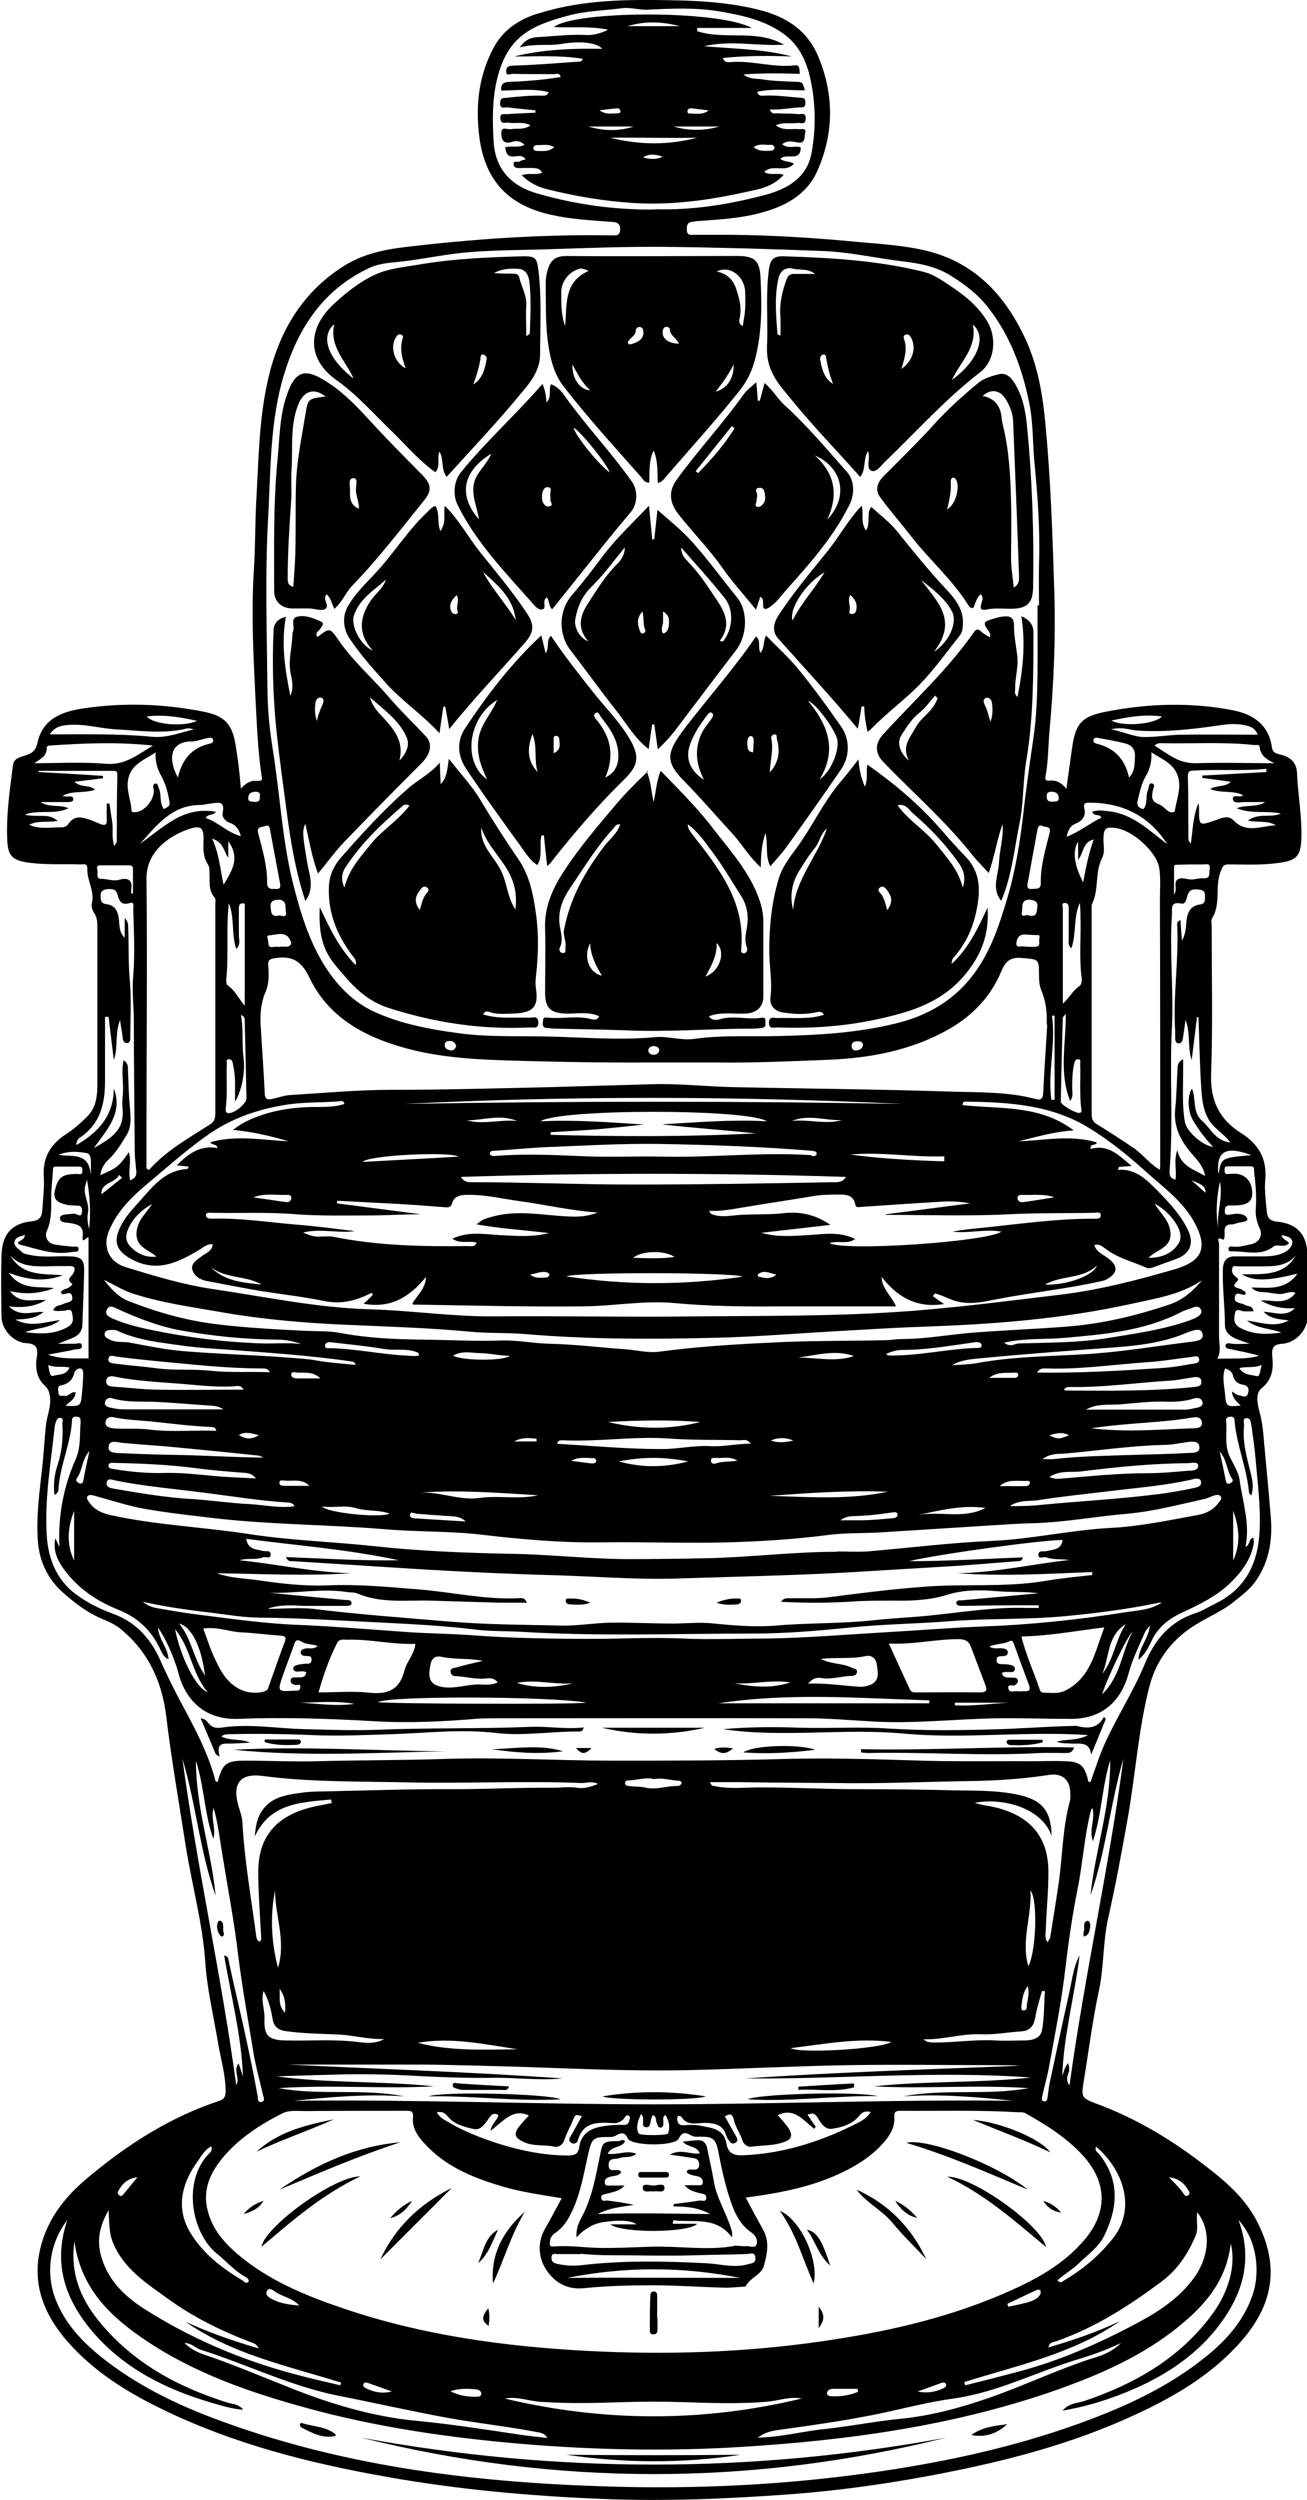 <?xml version="1.0" encoding="UTF-8"?>
<svg id="Layer_1" data-name="Layer 1" xmlns="http://www.w3.org/2000/svg" viewBox="0 0 44.43 84.97">
  <defs>
    <style>
      .cls-1 {
        stroke-width: 0px;
      }
    </style>
  </defs>
  <path class="cls-1" d="m8.16,26.84c.19-.23.37-.33.61-.3.09,0,.15,0,.13-.12-.14-.92-.17-1.85-.22-2.77-.07-1.43-.14-2.85-.05-4.28.05-.77.04-1.55.08-2.32.08-1.39.09-2.79.4-4.15.36-1.57,1.11-2.9,2.5-3.81.65-.43,1.38-.6,2.14-.69,2.34-.28,4.69-.44,7.05-.4.13,0,.26.03.28-.18.02-.26-.15-.27-.31-.28-.68-.05-1.37-.09-2.04-.24-1.51-.34-2.31-1.22-2.46-2.86-.09-.98.03-1.89.48-2.76.34-.68.93-1.05,1.61-1.24C19.85-.02,21.38-.02,22.91.01c1.01.02,2.01.09,2.99.35.88.24,1.56.7,1.92,1.57.54,1.3.53,2.61-.04,3.89-.37.82-1.11,1.2-1.94,1.42-.68.18-1.37.22-2.07.27-.08,0-.15.02-.23.03-.18.01-.2.13-.19.28,0,.17.11.17.22.16.41,0,.82,0,1.23,0,1.48.01,2.96.11,4.44.25.79.07,1.59.12,2.36.32,1.58.42,2.58,1.52,3.25,2.95.43.93.6,1.92.69,2.94.18,1.88.24,3.77.3,5.66.05,1.57-.02,3.14-.16,4.71-.05.53-.04,1.06-.14,1.58-.03.14.05.15.15.14.23-.02.4.08.56.28.07-.49.13-.96.2-1.43.12-.8.33-1.03,1.14-1.19,1.43-.28,2.88-.33,4.32-.05.71.14,1.22.5,1.33,1.27.03.21.21.21.34.25.31.09.49.27.51.6.03.74.17,1.47.15,2.22-.02.63-.17.77-.79.85-.56.08-1.13.05-1.69.05-.18,0-.2.07-.26.23-.21.51.01,1.1-.29,1.59-.05.07-.02.19-.02.29,0,1.67.04,3.35-.02,5.02-.03.89.28,1.54,1.02,2,.6.38.89.88.82,1.61-.03.34.02.68.05,1.03.02.21.07.34.35.37.7.07,1.03.45,1.04,1.18.01.69,0,1.37,0,2.06,0,.44-.41.88-.85.91-.3.02-.38.12-.35.43.04.39.02.77-.36,1.08-.23.18-.14.56-.07.82.08.3.12.61.14.91.08.89.17,1.78.24,2.67.06.75-.05,1.47-.49,2.12-.21.32-.5.52-.78.75-.37.3-.81.48-1.22.73-.83.49-1.4,1.21-1.64,2.15-.38,1.48-.47,3-.74,4.5-.2,1.13-.41,2.26-.66,3.37-.18.81-.14,1.63-.31,2.44-.22,1.02-.35,2.06-.52,3.1-.09.53-.07.57.41.75,1.39.51,2.64,1.27,3.8,2.18.66.51,1.28,1.06,1.67,1.81.77,1.48.6,2.78-.49,4.05-.99,1.15-2.26,1.9-3.62,2.53-2.19,1.02-4.51,1.61-6.88,2.06-1.6.3-3.21.53-4.83.65-2.15.16-4.31.25-6.47.16-2.45-.1-4.88-.32-7.29-.75-2.61-.46-5.17-1.11-7.57-2.27-1.25-.6-2.41-1.32-3.32-2.38-.89-1.04-1.24-2.2-.75-3.54.3-.82.85-1.45,1.5-1.99,1.34-1.12,2.79-2.05,4.46-2.6.17-.06.21-.16.21-.32,0-.57-.17-1.11-.26-1.66-.15-.9-.37-1.81-.43-2.71-.09-1.34-.45-2.62-.66-3.93-.23-1.48-.49-2.96-.67-4.45-.14-1.16-.6-2.18-1.53-2.95-.19-.16-.41-.26-.63-.35-.53-.22-.98-.57-1.39-.94-.48-.44-.76-1.03-.81-1.69-.07-.87.06-1.72.15-2.58.05-.45.07-.9.12-1.36.03-.33.18-.64.14-.98-.02-.17-.06-.28-.2-.41-.25-.23-.31-.6-.25-.93.05-.32,0-.47-.36-.49-.43-.02-.83-.46-.84-.89-.01-.7-.02-1.4,0-2.09.02-.71.34-1.09,1.02-1.16.29-.03.35-.16.37-.39.02-.36.07-.73.05-1.09-.05-.66.2-1.12.75-1.48.28-.18.53-.4.76-.64.27-.29.31-.68.31-1.05,0-1.77,0-3.55,0-5.32,0-.18,0-.35-.11-.51-.06-.09-.1-.22-.08-.32.11-.42-.17-.78-.15-1.19,0-.19-.13-.14-.23-.14-.59-.02-1.17.02-1.76-.06-.51-.07-.7-.2-.73-.7-.05-.88.08-1.74.19-2.61.03-.25.26-.28.44-.34.21-.07.33-.16.39-.41.17-.82.82-1.07,1.54-1.18,1.38-.21,2.76-.16,4.12.11.71.14.97.43,1.08,1.14.08.48.14.96.18,1.5Zm10.93,47.87c-.71-.12-1.41-.21-2.08-.42-.98-.29-1.9-.68-2.6-1.46-.23-.25-.41-.53-.37-.89.02-.21-.11-.2-.25-.2-1.14,0-2.28,0-3.42.01-.26,0-.55-.04-.78.08-.76.39-1.48.85-2.03,1.52-.42.51-.68,1.09-.5,1.78.15.61.53,1.06.99,1.46,1.06.91,2.33,1.43,3.63,1.87,2.68.91,5.46,1.29,8.27,1.44,2.66.14,5.31.06,7.95-.32,2.09-.3,4.15-.75,6.11-1.58,1.08-.46,2.13-.99,2.9-1.93.75-.92.71-1.91-.08-2.79-.56-.62-1.25-1.05-1.96-1.45-.08-.05-.17-.04-.26-.04-1.33-.08-2.66-.04-3.99-.05-.15,0-.23.02-.22.2.03.36-.15.64-.37.89-.45.51-1.02.84-1.63,1.11-.96.42-1.99.61-3.05.75.2.38.39.73.59,1.09.23.41.14.84.02,1.25-.09.29-.46.38-.6.66-.01.02-.06.03-.09.03-.23.01-.46.04-.69.03-.8-.02-1.59-.08-2.39-.08-.78,0-1.57.02-2.35.1-.62.06-1.05-.25-1.31-.69-.22-.37-.26-.86-.02-1.3.2-.35.39-.71.59-1.08Zm16.23-54.13c0-.46-.01-.93,0-1.39.04-1.14-.04-2.28-.15-3.41-.07-.69-.04-1.38-.18-2.07-.24-1.19-.65-2.31-1.41-3.27-.34-.44-.78-.77-1.26-1.07-.51-.32-1.07-.42-1.66-.49-.91-.11-1.8-.32-2.72-.35-1.78-.07-3.56-.12-5.35-.14-1.2-.01-2.39.03-3.59.07-1.02.04-2.04.03-3.05.11-.75.06-1.48.22-2.22.31-.39.05-.79.05-1.16.22-1.53.71-2.39,1.97-2.88,3.52-.53,1.65-.48,3.38-.58,5.07-.1,1.86-.04,3.72-.02,5.58,0,.66.05,1.33.15,1.98.12.75.21,1.5.3,2.26.1.83.21,1.66.41,2.47.26,1.04.57,2.08,1.18,2.99.42.62.95,1.13,1.62,1.43.89.4,1.84.58,2.8.71,1.04.15,2.1.09,3.14.12,1.19.03,2.39.13,3.58.02.44-.04.88.12,1.32.06.98-.14,1.97-.07,2.95-.1,1.33-.03,2.63-.11,3.93-.43,1.38-.34,2.4-1.09,3.06-2.36.29-.55.48-1.13.66-1.72.32-1.03.49-2.09.61-3.16.05-.47.12-.94.18-1.41.07-.55.17-1.09.22-1.64.11-1.3.06-2.61.07-3.92ZM2.33,75.4c-.64.79-.79,1.85-.44,2.75.35.9,1.01,1.55,1.76,2.12,1.21.92,2.57,1.55,3.99,2.06,4.22,1.53,8.62,2.05,13.07,2.18,2.93.09,5.85-.05,8.75-.45,2.47-.34,4.9-.85,7.25-1.7,1.54-.56,3.01-1.23,4.29-2.27.7-.56,1.28-1.22,1.58-2.09.25-.72.19-1.82-.48-2.55.5,1.34.15,2.51-.65,3.57-.87,1.15-2.06,1.86-3.38,2.37-.61.23-1.23.42-1.95.54.24-.27.52-.25.75-.33,1.71-.58,3.22-1.44,4.32-2.92.59-.79.83-1.71.65-2.42-.02.13-.04.26-.07.39-.23,1.02-.88,1.75-1.65,2.38-1.31,1.08-2.85,1.73-4.44,2.28-3.38,1.15-6.88,1.63-10.42,1.85-2.51.16-5.03.11-7.54-.1-2.45-.21-4.88-.56-7.26-1.21-1.94-.53-3.83-1.18-5.51-2.31-1.19-.8-2.2-1.75-2.42-3.36-.15,1.07.2,1.92.81,2.68,1.15,1.43,2.68,2.26,4.4,2.8.17.05.36.04.53.24-.42-.03-.77-.15-1.12-.25-1.52-.45-2.9-1.14-3.96-2.35-.96-1.11-1.43-2.36-.88-3.91Zm33.25-40.57c.02-.39-.02-.77-.17-1.14-.07-.16-.09-.34-.09-.52,0-.59,0-.56-.58-.61-.39-.04-.56.11-.7.45-.36.86-.97,1.5-1.77,1.96-1.27.73-2.68.99-4.12,1.05-1.28.05-2.57.11-3.85.09-.71,0-1.42,0-2.13,0-1.43.01-2.86-.01-4.28-.05-1.45-.04-2.89-.07-4.29-.49-1.33-.39-2.46-1.06-3.07-2.32-.27-.57-.57-.77-1.15-.69-.19.03-.28.05-.26.26.02.31.03.62-.1.91-.15.35-.18.73-.16,1.11.05.77.1,1.54.14,2.32,0,.19.09.23.25.19.19-.04.38-.11.58-.13,1.16-.07,2.32-.18,3.48-.18,1.78,0,3.57-.05,5.35-.09,1.16-.03,2.32-.07,3.48-.1.94-.03,1.88.08,2.82.1,2.45.05,4.89.07,7.34.15.97.03,1.95,0,2.9.25.14.04.25.03.26-.18.04-.78.09-1.57.14-2.35ZM2.02,52.55c-.05-1.03.14-2.02.55-2.95.19-.43.13-.84.17-1.26,0-.09,0-.19-.12-.19-.08,0-.16-.01-.17.1-.04.8-.4,1.53-.46,2.32,0,.08,0,.17-.14.24-.04-.38,0-.7.11-1.03.15-.46.19-.93.16-1.4,0-.07.05-.17-.06-.19-.11-.02-.14.08-.17.17-.01.04-.03.09-.03.13-.13,1.23-.35,2.46-.27,3.7.05.85.38,1.6,1.11,2.08.35.24.75.44,1.15.58.78.29,1.27.84,1.6,1.58.21.47.44.94.68,1.39.45.84.91,1.68,1.17,2.61.02.06,0,.14.1.13.17-.63.29-.72.95-.72.8,0,1.59.04,2.39.02,1.47-.04,2.95-.03,4.42-.08,1.89-.06,3.79.06,5.68.06,1.85,0,3.7,0,5.55-.05,1.54-.05,3.08-.01,4.62.04,1.35.05,2.7.02,4.05.03.39,0,.78-.02,1.16,0,.49.01.64.14.76.61,0,.04,0,.09.09.1.17-.48.32-.96.54-1.43.42-.89.95-1.72,1.32-2.62.33-.8.85-1.41,1.7-1.69.25-.08.48-.23.71-.34,1.02-.51,1.43-1.38,1.48-2.47.04-.82-.07-1.63-.14-2.45-.03-.37-.09-.75-.14-1.12-.02-.11-.03-.28-.19-.25-.12.02-.05.17-.06.26-.06.56.1,1.09.23,1.62.06.23.1.47.02.75-.05-.06-.08-.08-.08-.09-.07-.82-.41-1.59-.49-2.42,0-.09-.01-.18-.14-.17-.09,0-.16.04-.15.13.04.41-.07.83.13,1.24.12.25.29.51.33.78.1.75.36,1.48.2,2.27.17-.06.09-.27.27-.31,0,.07.02.14.01.2-.1.57-.44,1-.84,1.38-.46.43-1.02.7-1.58.96-.43.2-.79.46-1.02.9-.12.24-.22.5-.48.71.02-.43.35-.72.39-1.17-.08.11-.14.17-.17.24-.2.46-.42.9-.55,1.38-.28,1.04-.98,1.57-1.99,1.56-.82,0-1.64-.03-2.46-.02-1.41.02-2.81.19-4.22.11-.75-.04-1.5-.11-2.25-.11-3.49-.01-6.98,0-10.47,0-.23,0-.47,0-.7.01-1.18.1-2.37.16-3.55.09-1.55-.09-3.1-.14-4.65-.08-.95.03-1.65-.46-1.96-1.37-.05-.15-.08-.3-.13-.44-.16-.46-.35-.9-.62-1.3.02.39.33.68.36,1.08-.17-.06-.21-.2-.27-.31-.3-.65-.76-1.1-1.44-1.37-.77-.31-1.44-.77-1.92-1.48-.19-.29-.29-.59-.22-.95.04.09.09.19.13.28Zm7.1,2.13c.51,0,1.02-.05,1.52,0,1.53.19,3.07.3,4.61.43,1.3.11,2.61.11,3.91.14.53,0,1.06-.09,1.59-.1.71-.01,1.42.03,2.13.03.43,0,.86-.05,1.29-.01.73.07,1.46.14,2.19.08,1.13-.1,2.27-.06,3.41-.19.64-.07,1.28-.09,1.91-.16,1.08-.11,2.15-.29,3.24-.25.13,0,.26,0,.39,0,0-.03,0-.06,0-.09-.22,0-.44,0-.65,0-.64,0-1.29.01-1.93.02-.09,0-.21,0-.22-.09-.01-.11.11-.1.2-.1.87-.08,1.73-.16,2.6-.24-.47-.06-.95-.03-1.42-.07-.57-.05-1.14-.05-1.68.12-.61.19-1.21.21-1.83.2-.41,0-.82,0-1.23.02-.85.06-1.71.07-2.6.02.11-.16.24-.11.36-.12.41-.01.82.02,1.23-.03,1.08-.14,2.17-.28,3.26-.36,1.38-.11,2.76.03,4.14-.2.52-.09,1.06-.14,1.59-.2,0-.03,0-.07,0-.1-1.52.06-3.05.15-4.58.04,1.28-.02,2.53-.31,3.8-.45-.27-.04-.53,0-.79-.09-.09-.03-.26.08-.26-.09,0-.16.17-.1.27-.12.23-.06.51-.04.55-.38-.74,0-4.27.49-5.22.72,1.31,0,2.59-.08,3.87-.13-.03.13-.1.13-.17.13-.91.07-1.82.15-2.74.2-1.06.06-2.12.13-3.17.19-1.9.1-3.8.14-5.71.2-1.35.04-2.7-.07-4.05-.11-1.52-.04-3.03-.11-4.54-.2-1.48-.09-2.95-.19-4.43-.28-.08,0-.18.02-.24-.14,1.29.05,2.56.13,3.84.11-1.71-.37-3.45-.5-5.19-.73.06.37.33.35.56.41.09.03.27-.04.27.12,0,.18-.17.06-.26.1-.25.1-.53.01-.79.1,1.27.13,2.52.41,3.79.44-1.53.1-3.05.02-4.57,0,.44.16.9.17,1.35.23.82.12,1.64.22,2.47.18,1.02-.04,2.04.06,3.05.14,1.12.09,2.23.35,3.36.3.1,0,.23-.05.31.15-.33,0-.63,0-.94,0-.79-.02-1.57-.05-2.36-.07-.83-.02-1.68.1-2.48-.25-.1-.04-.22-.02-.33-.04-.88-.14-1.76.06-2.65.02.87.09,1.73.17,2.6.25.08,0,.2-.01.2.11,0,.08-.11.09-.19.09-.39,0-.78,0-1.16,0-.48.01-.97-.08-1.46.08Zm-4.13-14.96s.05.03.07.05c.59-.67,1.36-1.09,2.09-1.56.17-.11.17-.26.17-.43,0-2.34,0-4.67,0-7.01,0-.09.02-.21-.02-.26-.23-.25-.16-.56-.18-.85,0-.09,0-.19-.04-.26-.19-.28-.17-.58-.16-.89,0-.35-.08-.45-.41-.36-.7.21-1.54.76-1.53,1.71.03,2.85,0,5.69,0,8.54,0,.44,0,.88,0,1.32Zm34.44.04c0-.08.01-.11.01-.14,0-3.01,0-6.03-.01-9.04,0-.35.03-.71-.02-1.06-.08-.57-.93-1.32-1.5-1.38-.34-.04-.39.02-.4.38,0,.22.06.44-.05.65-.25.5-.09,1.08-.35,1.58,0,2.37,0,4.74,0,7.11,0,.16.03.26.18.35.42.26.84.53,1.25.81.31.21.53.53.89.74Zm-8.73,31.49c1.41-.27,2.85-.02,4.27-.28-1.76-.12-3.52.03-5.27-.06,1.78-.19,3.57-.11,5.35-.3-3.24-.24-6.48.06-9.72.03,3.11-.21,6.22-.31,9.33-.43-.21-.02-.42-.02-.63-.02-1.74,0-3.48-.03-5.22,0-1.84.03-3.67.13-5.51.17-2.04.04-4.07-.07-6.11-.13-.9-.02-1.79-.05-2.69-.06-1.57,0-3.13,0-4.7,0,3.11.15,6.22.25,9.32.47-.82.08-1.63-.04-2.45-.02-.8.01-1.61-.02-2.41-.06-.82-.05-1.64-.07-2.46-.06-.8.02-1.6.04-2.4.07,1.78.24,3.57.15,5.35.34-1.76.09-3.52-.06-5.28.06,1.41.26,2.85,0,4.27.28-1.26-.09-2.5.02-3.75.15,4.08-.05,8.17.12,12.25.12,4.07,0,8.14-.17,12.2-.12-1.25-.13-2.49-.24-3.75-.15Zm-2.25-18.52c.34,0,.69.02,1.03,0,1.42-.12,2.84-.3,4.26-.36,1.35-.06,2.66-.37,4.01-.44,1-.05,1.98-.26,2.97-.44.28-.05.52-.17.7-.41.05-.07.14-.15.07-.23-.06-.07-.17-.04-.25-.01-.11.03-.2.09-.31.11-.87.19-1.72.42-2.62.5-1.07.09-2.12.29-3.19.32-.45.01-.91.04-1.36.07-1.27.08-2.54.16-3.8.24-.63.04-1.27.01-1.89.1-1.11.14-2.22.21-3.33.24-1.42.04-2.85-.02-4.28,0-1.37.02-2.73-.1-4.09-.26-1.11-.13-2.23-.09-3.34-.19-1.85-.15-3.71-.15-5.56-.35-.85-.1-1.71-.19-2.56-.34-.56-.1-1.1-.28-1.65-.43-.1-.03-.22-.07-.28,0-.07.09.04.18.09.26.17.22.41.32.67.38,1.58.35,3.21.41,4.8.66,1.39.21,2.79.25,4.18.4,1.55.17,3.11.23,4.67.26,1.29.02,2.58.17,3.88.18.92,0,1.83-.01,2.75-.03,1.48-.03,2.96-.22,4.44-.22Zm9.59-13.08s-.02.07-.04.11c.61-.05.98.34,1.34.7.4.41.8.83,1.05,1.36.21.45.06.8-.41.97-.24.09-.48.17-.71.26-.11.04-.22.08-.32.03-.46-.21-.96-.32-1.37-.64-.11-.08-.22-.18-.38-.12.08.24.29.31.46.44.35.26.35.49-.02.71-.08.05-.18.07-.28.09-1.14.25-2.3.37-3.44.59-.47.09-.94.21-1.43.07-.24-.07-.46-.2-.71-.26-.02.03-.04.06-.07.09.12.09.24.18.38.27-.92.15-1.58-.23-2.12-.92.01.4.32.62.49,1-1.34,0-2.64,0-3.93,0-1.19.01-2.39,0-3.58-.11-1.04-.1-2.07.1-3.11.11-1.9.02-3.81-.03-5.71-.06-.04,0-.09.02-.11-.04.16-.28.45-.5.46-.9-.55.68-1.2,1.08-2.12.91.08-.07.14-.12.19-.18.05-.05.12-.09.12-.16-.07-.04-.1,0-.14.02-.48.23-.95.34-1.5.23-.73-.15-1.47-.23-2.21-.35-.6-.1-1.19-.22-1.78-.33-.23-.04-.44-.17-.5-.38-.06-.21.14-.33.31-.46.14-.11.36-.17.38-.41-.2-.02-.32.11-.46.19-.73.44-1.46.79-2.33.3-.43-.24-.59-.53-.39-.99.13-.31.34-.57.56-.81.5-.54.92-1.2,1.76-1.25.01,0,.02-.04.05-.08-.13-.01-.26-.03-.41-.04.39-.4.8-.7,1.39-.59-.06-.17-.19-.08-.25-.2.89-.25,1.78-.07,2.66-.03-.6-.18-1.21-.32-1.89-.39.16-.11.26-.19.38-.25.66-.34,1.36-.48,2.09-.52.44-.02.89.03,1.32-.11-.03-.12-.1-.1-.16-.09-.63.05-1.27.02-1.9.13-.95.16-1.82.47-2.61,1.03-.68.48-1.3,1.03-1.93,1.56-.58.48-1.13.99-1.42,1.72-.2.51.02,1.02.56,1.19.98.3,1.96.6,2.97.75,1.78.26,3.55.64,5.36.69,1.4.04,2.79.25,4.2.24,2.29-.02,4.59.03,6.88,0,2.28-.02,4.55,0,6.83-.15,1.87-.12,3.72-.37,5.58-.59,1.31-.16,2.59-.49,3.86-.86.95-.28,1.14-.73.67-1.6-.04-.07-.08-.13-.12-.2-.41-.62-1.01-1.05-1.55-1.54-.6-.54-1.23-1.05-1.92-1.47-1.29-.79-2.74-.87-4.2-.89-.05,0-.08.02-.09.12,1.27.14,2.62-.02,3.78.86-.69.04-1.28.23-1.88.37.89-.03,1.78-.23,2.67.04-.05.13-.23.01-.22.22.6-.17.96.21,1.4.58-.19.01-.31.02-.42.03ZM22.27,7.11c1.22.04,2.48-.15,3.72-.48.76-.2,1.44-.57,1.6-1.44.15-.83.14-1.67-.04-2.5-.13-.61-.39-1.16-.9-1.53-.64-.47-1.41-.64-2.18-.77-.82-.14-1.65-.1-2.47-.06-.29.01-.57-.09-.86-.05-.62.08-1.25.09-1.86.26-1.25.34-2.04.71-2.39,2.18-.16.69-.15,1.38-.11,2.08.05.97.62,1.54,1.53,1.79,1.28.36,2.58.55,3.97.53Zm2.7,69.21c.18.01.31.03.43.02.11,0,.27.08.32-.06.05-.16-.04-.3-.17-.4-.4-.27-.59-.69-.73-1.12-.18-.54-.3-1.1-.41-1.67-.08-.39-.18-.47-.58-.47-.11,0-.22.02-.33-.04-.18-.1-.3-.15-.43.11-.13.26-1.59.25-1.72,0-.13-.27-.26-.19-.43-.1-.09.05-.19.04-.29.04-.46,0-.51.07-.62.51-.16.71-.27,1.43-.6,2.09-.13.27-.3.51-.56.68-.12.08-.16.21-.16.35,0,.12.11.09.18.09.5-.04.99.04,1.49.05.59.01,1.17-.02,1.76-.04.97-.03,1.95.14,2.86-.03Zm15.91-32.82c-.74.51-1.6.63-2.45.82-2.32.51-4.67.69-7.04.77-.91.03-1.81.09-2.72.14-1.49.08-2.98.21-4.47.24-2.13.05-4.25.05-6.37-.13-.62-.05-1.24-.02-1.86-.08-1.37-.13-2.74-.17-4.11-.23-1.45-.06-2.89-.18-4.32-.43-1.03-.18-2.07-.32-3.07-.65-.33-.11-.62-.31-.94-.45.24.29.48.58.84.72.97.38,1.98.67,3.02.79.99.12,1.98.17,2.97.22.4.02.8,0,1.19.07.94.18,1.89.22,2.83.23.88.01,1.77.06,2.65.03.55-.02,1.1.1,1.65.11.87.02,1.74.13,2.61.19.37.03.74.13,1.12.08,1.27-.17,2.55-.25,3.83-.31,1.28-.07,2.56-.05,3.85-.08.19,0,.37-.04.56-.04.83,0,1.65-.16,2.47-.22,1.03-.08,2.07-.12,3.11-.2,1.22-.09,2.39-.37,3.54-.76.47-.16.8-.47,1.11-.84Zm-12.68-1.25c.5.29,5.4-.05,5.84-.39-.56-.1-1.11.07-1.66,0,.31-.06.61-.09.92-.12,1.28-.13,2.56-.32,3.86-.32.1,0,.26.03.26-.12,0-.13-.16-.08-.25-.08-.96.02-1.92,0-2.88.05-1.39.07-2.79.02-4.18.02,0,0,0-.01,0-.02.96-.12,1.91-.25,2.87-.37-.32-.06-.62-.08-.93-.06-.93.05-1.85.12-2.78.18-.08,0-.17.05-.2-.1-.05-.26-.25-.32-.48-.32-.33,0-.66,0-.99.06-.77.13-1.54.24-2.3.37-.39.06-.78.15-1.19.12.04.12.1.12.15.14.3.09.6.02.91,0,.5-.03.99,0,1.49-.06.56-.06,1.08.06,1.57.4-.78.09-1.57.18-2.35.27.52.15,1.03.11,1.55.08.54-.03,1.1-.14,1.64.13-.26.19-.55.05-.84.13Zm-12.01-.63c.23-.18.24-.18.48-.25.95-.29,1.91-.03,2.86-.02.29,0,.53-.04.79-.14-.91-.06-1.79-.27-2.68-.39-.58-.08-1.15-.22-1.74-.21-.22,0-.45.03-.52.26-.05.17-.13.17-.26.16-.52-.04-1.04-.08-1.55-.11-.7-.04-1.41-.07-2.11-.11,0,.03,0,.06-.01.09.96.12,1.91.25,2.87.37-.6,0-1.2.04-1.79.04-.82,0-1.64.02-2.46-.04-.96-.08-1.92-.03-2.88-.05-.07,0-.18-.03-.19.08,0,.11.11.12.2.12,1-.03,1.98.13,2.97.21.63.05,1.26.14,1.89.21-.56.09-1.12-.1-1.76.05.21.09.35.14.51.14.17,0,.34-.02.5,0,1.51.31,3.05.34,4.59.32.11,0,.24.05.3-.12-.27-.07-.56.06-.82-.13.54-.26,1.1-.15,1.64-.12.52.02,1.04.08,1.64-.07-.88-.11-1.67-.15-2.47-.3Zm16.95,19.66c.16.04.31.08.47.1,1.25.23,2.04.91,2.03,2.27,0,.65-.07,1.3-.09,1.95,0,.13-.05.27.06.41.04-.07.08-.11.09-.16.1-.62.2-1.24.29-1.86.13-.91.13-1.84.37-2.74.03-.1.03-.22.02-.33,0-.42-.28-.66-.69-.6-.83.13-1.67.19-2.51.21-1.61.02-3.21.1-4.81.07-1.09-.01-2.17-.01-3.26-.03-.32,0-.63,0-.97,0,.04.13.09.13.13.13.55.12,1.1.04,1.65.05,1.07,0,2.15.06,3.22.06,1.11,0,2.21.01,3.32.04.65.01,1.32,0,1.95.11.94.16,1.32.49,1.34,1.44-.35-1-1.74-1.3-2.59-1.13Zm-21.86,0s-.02-.08-.03-.12c-1.01.1-2.06.11-2.59,1.26.03-.33.07-.64.27-.91.33-.45.83-.51,1.32-.58.33-.05.66-.04,1-.05,1.38-.03,2.77-.08,4.15-.07,1.14,0,2.28-.06,3.42-.05.26,0,.52-.04.79,0,.23.04.45-.02.72-.13-.23-.11-.41-.02-.58-.03-1.93-.08-3.85.02-5.78-.02-1.68-.04-3.37,0-5.04-.22-.74-.1-1.03.23-.84.96.05.2.14.4.15.61.07,1.3.3,2.58.47,3.87.01.08.03.16.12.19.05-.04.05-.08.05-.13-.04-.75-.1-1.5-.1-2.25,0-1.35.8-1.99,2-2.23.17-.03.33-.07.5-.1Zm28.19-6.81c-.05,0-.11,0-.16.02-1.03.21-2.07.34-3.11.44-1.3.12-2.61.07-3.91.17-1.15.09-2.3.1-3.44.22-1.08.11-2.16.2-3.24.2-2.63,0-5.27.1-7.9-.06-.53-.03-1.06-.01-1.59-.08-1.15-.14-2.31-.19-3.47-.25-1.26-.06-2.52-.14-3.78-.15-.54,0-1.08-.09-1.62-.16-.77-.09-1.55-.19-2.4-.38.22.17.39.2.56.23.42.07.85.15,1.28.2,1.18.15,2.36.32,3.56.36,1.16.05,2.32.15,3.47.23.78.06,1.57.06,2.35.12,1.36.1,2.72.12,4.08.12,1.03,0,2.06-.06,3.09-.01.93.04,1.86,0,2.79,0,1.39-.02,2.78-.14,4.17-.22,1.07-.06,2.14-.15,3.21-.19,1.64-.06,3.26-.23,4.88-.49.41-.06.84-.08,1.2-.32Zm-3.11,16.38c.51-3.71,1.34-7.37,1.83-11.08-.45,1.53-.59,3.14-1.12,4.65.15-1.51.68-2.96.67-4.59-.29.93-.28,1.83-.59,2.75-.14-.43.1-.78-.02-1.13-.02.02-.03.04-.04.06-.23.89-.28,1.81-.46,2.7-.17.85-.3,1.72-.4,2.58-.13,1.16-.36,2.31-.57,3.46-.06.34-.16.66-.23,1-.01.06-.05.17.08.17.09,0,.09-.08.1-.14.03-.17.04-.35.08-.52.22-1.03.44-2.06.67-3.09.09-.41.13-.83.34-1.21-.17,1.37-.54,2.71-.59,4.09.06-.13.07-.29.2-.43.05.15.05.26,0,.37-.05.12-.05.23.02.36Zm-29.11-8.36c-.3-.83-.3-1.73-.59-2.65,0,1.62.53,3.08.67,4.59-.54-1.52-.67-3.13-1.13-4.66.5,3.72,1.33,7.38,1.83,11.1.15-.23-.12-.48.08-.74.06.17.11.31.15.45-.05-1.39-.41-2.74-.64-4.12.13.03.13.08.14.12.1.46.2.92.31,1.38.25,1.09.49,2.18.69,3.29.01.08-.01.21.12.19.15-.02.08-.16.06-.24-.1-.45-.23-.9-.31-1.35-.18-1.12-.39-2.24-.53-3.37-.14-1.19-.37-2.38-.56-3.56-.08-.48-.13-.97-.28-1.47-.11.38.11.72-.02,1.07Zm34.58-23.65c-.24-.34-.59-.49-.76-.82-.22-.41-.22-.85-.25-1.29-.04-.72-.05-1.44-.08-2.16-.02,0-.03,0-.05,0-.06.49-.12.97-.18,1.46-.15-.44-.03-.89-.21-1.37-.03.25-.06.44-.09.64-.01.08-.05.16-.14.16-.1,0-.12-.09-.12-.17,0-.08,0-.16,0-.23-.08-1.19.12-2.37.07-3.55,0-.08-.04-.18.11-.24.01.21.03.41.05.7.14-.26.13-.47.15-.65.03-.31.14-.54.47-.58.13-.02.17-.1.16-.2,0-.13.03-.27-.17-.3-.17-.02-.33-.05-.41.16-.05.13-.06.35-.23.31-.38-.08-.3.18-.31.37-.09,1.27.06,2.54,0,3.81-.09,1.62.05,3.26-.08,4.88-.01.15,0,.28.2.32.05-.31-.07-.62.06-1,.13.56.56.65.95.88-.06-.29-.21-.48-.37-.66-.42-.46-.72-.96-.65-1.63.05-.45.05-.9.08-1.36,0-.1,0-.22.19-.32,0,.18,0,.32,0,.46,0,.56-.04,1.12.06,1.68.06.31.58.79.96.84-.28-.29-.5-.59-.69-.91-.18-.3-.19-.86-.03-1.07.15.36,0,.79.35,1.1.29.25.44.67.95.73Zm-37.39,1.27c.19-.08.21-.2.19-.34-.02-.22-.05-.44-.05-.66-.01-1.46-.03-2.92-.03-4.39,0-.52-.07-1.03-.02-1.56.06-.75.02-1.5,0-2.26,0-.07.05-.26-.11-.21-.31.1-.37-.08-.43-.3-.05-.18-.19-.18-.34-.17-.13.02-.23.05-.23.21,0,.15,0,.28.2.3.29.04.39.23.42.51.03.21,0,.45.2.63v-.67c.15.16.11.29.12.4.02.56,0,1.13.05,1.69.06.65.02,1.3.02,1.96,0,.09,0,.2-.12.2-.11,0-.13-.1-.14-.19-.02-.18-.06-.37-.09-.59-.18.47-.06.92-.21,1.36-.06-.49-.12-.98-.18-1.47-.04,0-.08,0-.12,0,0,.73,0,1.46,0,2.19,0,.74-.15,1.43-.82,1.89-.06.04-.14.08-.16.28.8-.46,1.27-1.03,1.28-1.93.32.86-.25,1.42-.68,2.03.51-.29,1.03-.57.98-1.27-.01-.17-.02-.33,0-.5.05-.39-.06-.8.03-1.21.16.09.15.22.15.34.02.4.02.79.06,1.19.03.35.08.72-.12,1.03-.18.29-.35.58-.61.82-.14.13-.24.3-.27.52.56-.24.63-.29.97-.78.1.32-.03.62.04.94Zm6.39,17.41c.59,0,1.16-.05,1.72.01.63.07,1.04-.1,1.2-.76.08-.31.34-.55.37-.9-.8.03-1.56-.17-2.33-.14-.13,0-.26-.04-.34.13-.26.52-.46,1.07-.62,1.66Zm19.39-1.65c.25.55.48,1.05.71,1.55.05.11.16.1.26.1.71,0,1.41-.01,2.12,0,.26,0,.24-.1.18-.27-.16-.42-.32-.84-.48-1.27-.07-.2-.2-.27-.43-.27-.77,0-1.53.19-2.37.15Zm-21.43,23.93c-.09-.15-.17-.16-.25-.19-1-.38-1.96-.85-2.83-1.48-.73-.53-1.5-1.01-1.87-1.91-.14-.34-.12-.67-.15-1.1-.29.51-.39.96-.28,1.45.2.87.79,1.45,1.49,1.9,1.59,1.01,3.3,1.74,5.11,2.22.52.14,1.04.26,1.56.38,0-.03.02-.06.03-.09-1.81-.57-3.69-.95-5.29-2.07.78.36,1.58.64,2.46.9Zm23.99,1.17s.02.07.03.1c.57-.14,1.15-.29,1.72-.44,1.47-.38,2.85-.99,4.19-1.71.73-.39,1.4-.85,1.89-1.53.46-.65.6-1.55.09-2.2-.05.27.05.53-.05.78-.26.62-.61,1.16-1.16,1.57-1.11.83-2.26,1.57-3.58,2.03-.09.03-.24.03-.27.21.84-.24,1.65-.52,2.43-.89-1.59,1.11-3.48,1.5-5.29,2.07ZM6.91,55.35c.14.38.25.74.42,1.08.21.45.47.88.99,1.05.28.09.73.06.79-.09.19-.53.37-1.06.57-1.59.06-.16.02-.2-.15-.21-.44-.03-.88-.09-1.32-.11-.42-.02-.82-.2-1.29-.13Zm27.81.26c.15.63.42,1.2.62,1.8.02.07.06.12.14.12.25,0,.5.05.75-.08.85-.44.99-1.3,1.31-2.14-.97.12-1.88.29-2.82.31Zm-12.17-17.4c1.1-.06,2.29-.17,3.52-.1-.64-.43-7.05-.43-7.7,0,1.23-.06,2.42.04,3.52.11-.46.05-1.01.11-1.56.16-.53.04-1.07.07-1.61.1,0,.03,0,.06,0,.09,2.32.06,4.65.07,6.98-.05-1.08-.11-2.17-.19-3.16-.3Zm6.21,1.79c-4.38-.14-8.71-.14-13.09,0,.11.18.24.18.37.18,1.84,0,3.67.08,5.51.08,2.27,0,4.54-.04,6.81-.08.14,0,.28,0,.4-.18Zm15.06,2.25c-.16.18-.4.02-.52.11-.44.35-.93.16-1.4.17-.06,0-.15.01-.14-.09.01-.09.1-.08.16-.07.19.02.37-.03.56-.07.32-.05.47-.3.33-.58-.1-.22-.14-.44-.12-.68.03-.41-.01-.82-.06-1.22,0-.07.02-.17-.1-.18-.27,0-.53,0-.8,0-.12,0-.1.09-.1.17,0,.09.06.1.14.09.05,0,.11-.01.17-.01.39,0,.62.25.63.66,0,.28-.16.41-.58.42-.07,0-.13,0-.2,0-.09,0-.14.04-.15.14-.03.22.08.18.24.16.19-.04.46-.02.52.15.04.12-.26.11-.41.17-.03.01-.06.03-.1.02-.22,0-.28.1-.26.3,0,.08,0,.25-.06.22-.24-.13-.13.09-.13.13,0,1.06,0,2.13,0,3.19,0,.24.08.48-.06.73.5-.02.97.03,1.42-.1-.31-.1-.63-.15-.94-.22-.07-.02-.21-.01-.2-.13.02-.11.13-.07.22-.06.18.02.36,0,.6,0-.21-.08-.36-.12-.51-.19-.19-.09-.33-.23-.33-.45,0-.63-.09-1.26-.07-1.89.01-.29.13-.45.44-.44.32,0,.64,0,.96,0,.2,0,.4-.02.59-.09.18-.06.36-.21.37-.38.01-.17-.2-.23-.37-.25.04.15.19.17.26.27Zm-40.82-.2c-.09.03-.22.23-.19-.02.04-.36-.14-.41-.41-.46-.13-.02-.38,0-.36-.18.02-.14.28-.11.44-.14.01,0,.02,0,.03,0,.1-.02.27.19.28-.09.01-.24-.17-.17-.3-.19-.1,0-.2-.01-.29-.04-.33-.09-.41-.23-.31-.56.1-.37.26-.47.72-.47.09,0,.19.05.19-.1,0-.07,0-.15-.09-.15-.28,0-.55,0-.83,0-.09,0-.08.09-.08.16-.02.3-.06.6-.06.89,0,.39.02.76-.15,1.14-.08.18.02.42.28.46.19.03.39.05.59.07.08.01.21-.05.21.09,0,.12-.14.07-.22.09-.63.12-1.21-.11-1.81-.26-.01,0-.02-.03-.03-.07.09-.06.22-.1.24-.24-.16.03-.34.08-.36.24-.02.14.15.23.25.33.07.07.18.08.27.1.45.1.9.03,1.36.05.38.01.5.1.49.49-.01.61-.04,1.22-.06,1.82,0,.24-.14.39-.35.47-.15.06-.29.12-.48.19.23,0,.4,0,.58,0,.09,0,.2-.07.23.05.03.15-.13.13-.21.14-.31.07-.62.12-.94.18.46.17.94.12,1.38.13v-4.13Zm24.58-2.77c.08.03.18.02.18-.08,0-.08-.11-.08-.19-.09-1.71-.14-3.42-.2-5.13-.23-1.23-.02-2.45.05-3.68.1-.64.02-1.28.09-1.92.13-.08,0-.18,0-.19.09,0,.07.08.09.15.09.96-.08,1.92-.04,2.88,0,.94.05,1.88,0,2.82.02,1.69.04,3.38-.16,5.07-.05Zm13.17-11.96c0,.05.01.11.01.16,0,.59,0,.59.55.4.2-.07.44-.19.62,0,.45.47.96.18,1.44.17-.27-.17-.59-.09-.95-.16.38-.28.79-.08,1.12-.24-.48-.11-.98.03-1.5-.18.33-.13.67-.02.97-.21-.25,0-.47,0-.69,0-.15,0-.39.07-.41-.1-.02-.19.25-.03.35-.13-.34-.18-.74-.06-1.12-.21.22-.15.5-.05.7-.25-.35-.05-.66-.09-.97-.13,0-.03,0-.05,0-.08.73-.04,1.45-.08,2.18-.12,0-.04,0-.07,0-.11-.82.08-1.65.01-2.48.06-.15,0-.19.04-.19.21.02.65.01,1.31.02,1.96,0,.1-.03.21.08.31.07-.45.07-.91.25-1.35Zm-36.85,1.42c.05-.1.07-.12.07-.15,0-.75,0-1.5.02-2.26,0-.15-.09-.13-.17-.13-.84,0-1.67,0-2.51,0,0,.01,0,.03,0,.04.73.04,1.46.08,2.19.13,0,.03,0,.05,0,.08-.31.04-.62.08-.97.12.22.21.52.09.7.27-.37.13-.76.02-1.11.21.05.01.08.02.11.02.1.02.26-.06.26.1,0,.1-.16.09-.26.09-.27,0-.55,0-.85,0,.29.2.64.07.95.21-.5.24-1.02.03-1.49.22.19.04.37.04.56.04.18,0,.36,0,.56.17-.35.06-.67-.02-.97.13.37.17.74.08,1.1.09.09,0,.19-.04.23-.11.2-.31.46-.24.73-.15.12.04.24.1.37.15.15.06.22.02.21-.15-.01-.18,0-.37,0-.55.03,0,.06,0,.09,0,.03.22.07.44.1.67.03.22-.03.46.06.76Zm13.26,52.78c3.36.8,6.73.81,10.09,0-.41-.08-.8.08-1.2.11-.97.08-1.94.04-2.92.01-.62-.02-1.24-.02-1.85,0-.97.03-1.94.06-2.92-.01-.4-.03-.79-.19-1.2-.11Zm26.93-38.23c-1,.25-1.48.26-1.87.02.71-.01,1.42.07,1.83-.64-.31.37-.74.37-1.17.37-.27,0-.53,0-.8,0-.07,0-.17-.05-.19.07-.02.08-.01.15.05.22.05.06.2.14.13.2-.28.26.05.23.14.3.05.05.15.04.13.16-.11.07-.32-.14-.36.08-.05.24.21.2.34.28.1.06.27.02.29.22-.11,0-.21,0-.31,0-.12,0-.28-.14-.32.07-.03.17-.06.35.16.48.45.25.92.24,1.42.17-.4-.15-.83-.13-1.17-.41.48.07.95.25,1.42,0-.29-.05-.6-.03-.86-.3.4.03.77.19,1.07-.12-.42.03-.8-.05-1.16-.26.4-.03.86.18,1.18-.26-.19-.07-.34.03-.51.04-.18,0-.35-.05-.53-.06-.15-.01-.31,0-.46-.16.57,0,1.13.11,1.55-.45ZM.33,43.87c.37.5.83.26,1.23.32-.37.21-.76.27-1.26.21.39.38.78.17,1.18.19-.29.23-.58.24-.96.26.56.29,1.04.06,1.52.02-.34.28-.78.25-1.18.41.52.06,1,.08,1.46-.19.21-.13.16-.3.13-.46-.03-.19-.18-.08-.29-.08-.11,0-.23.03-.35-.02.07-.18.23-.15.34-.21.12-.07.36-.04.3-.27-.05-.2-.23-.03-.34-.07-.01,0-.02-.03-.04-.06.05-.11.18-.1.27-.16.05-.04.15-.11.11-.13-.22-.16-.02-.23.04-.35.07-.13.09-.26-.14-.25-.28,0-.55,0-.83.01-.43,0-.85-.01-1.17-.37.41.71,1.12.62,1.79.67-.6.23-1.19.17-1.84-.08.43.61,1.02.45,1.54.52-.48.18-.96.23-1.51.1Zm37.76,35.77c-.44.21-.9.38-1.36.52-1.45.43-2.8,1.15-4.32,1.36-.8.11-1.58.31-2.36.48-1.12.24-2.25.4-3.38.56-.28.04-.6.05-.91.29.78-.02,1.46-.2,2.15-.28.9-.09,1.79-.27,2.68-.36,1.04-.1,2.04-.37,3.02-.71,1.24-.43,2.43-1.01,3.69-1.4.3-.09.58-.24.81-.47Zm-19.48,3.22c-.08-.13-.18-.17-.3-.19-.98-.19-1.98-.3-2.96-.47-1.28-.23-2.55-.52-3.82-.77-1.63-.32-3.13-1.07-4.71-1.57-.17-.05-.29-.22-.55-.23.21.21.43.31.65.39.98.33,1.92.73,2.88,1.11,1.42.57,2.87,1.01,4.39,1.15,1.15.11,2.29.29,3.43.46.33.05.65.08.98.12Zm12.08-45.34c-5.65-.27-11.3-.28-16.95,0,5.65-.1,11.3-.1,16.95,0Zm-15.85,34.26c.1.18.25.26.39.34.52.31,1.09.53,1.66.72.79.25,1.6.42,2.43.42.19,0,.34-.04.37-.28.06-.42.32-.62.73-.7.26-.05.53-.07.79-.06.14,0,.17-.08.19-.18.01-.05.03-.12-.04-.14-.1-.03-.12.08-.17.13-.09.08-.2.14-.33.13-.52-.03-1.03-.07-1.22.59-.02.08-.12.14-.22.08-.1-.07-.07-.14-.02-.23.13-.22.25-.45.38-.68-.23-.06-.22-.06-.3.13-.09.23-.22.45-.3.69-.04.14-.18.25-.34.22-.34-.08-.7,0-1.04-.16-.3-.14-.35-.27-.15-.53.11-.13.22-.26.33-.37-.56-.26-.87.21-1.31.52.07-.29.25-.37.27-.54-.21-.11-.27.05-.36.17-.12.17-.26.36-.47.31-.33-.07-.68-.16-.9-.44-.12-.15-.22-.15-.39-.13Zm11.6.11c.12.14.26.28.37.45.09.14.15.32-.06.42-.38.18-.8.14-1.2.2-.14.02-.27-.08-.31-.21-.08-.24-.24-.46-.29-.69-.06-.26-.16-.21-.31-.13.13.23.26.46.39.69.04.08.06.14-.02.2-.1.07-.17.02-.22-.06-.04-.05-.08-.11-.1-.17-.11-.37-.37-.43-.72-.44-.28,0-.61.12-.81-.21-.01-.02-.08-.02-.12-.03,0,.04-.03.09-.02.13.02.12.06.2.22.19.18-.01.36-.02.53.01.38.08.83.09.92.6.06.37.28.43.61.41,1.29-.06,2.49-.43,3.64-.99.24-.12.5-.22.66-.48-.18-.04-.28-.01-.4.14-.22.27-.57.38-.91.43-.26.04-.39-.21-.52-.41-.09-.14-.18-.11-.32-.07.11.16.19.29.28.41-.02.02-.03.05-.05.07-.37-.27-.66-.73-1.23-.47ZM1.15,25.94c.83,0,1.65-.05,2.46.02.65.05,1.07-.31,1.59-.62-1.2-.13-2.36-.08-3.51,0-.05,0-.1.02-.1.07.01.3-.23.39-.44.54Zm42.17,0c-.27-.13-.48-.27-.5-.56,0-.09-.13-.05-.2-.06-1.02-.11-2.05-.04-3.08-.06-.1,0-.2-.02-.29.08.18.12.36.24.54.35.28.17.56.26.9.25.85-.03,1.69,0,2.63,0Zm-23.59,50.67c-.27,0-.53,0-.78,0-.08,0-.19-.04-.2.1-.01.13.04.2.18.23.27.06.55.08.82.05,1.41-.17,2.82-.14,4.24-.07.47.02.94.17,1.42.04.13-.04.28-.03.27-.22-.01-.23-.2-.13-.31-.13-.57.02-1.15.02-1.72.04-.96.03-1.92,0-2.88,0-.35,0-.7-.02-1.04-.05Zm19.41-51.04c.02.3-.05.57-.19.81-.15.25-.2.53-.27.8-.06.22.04.28.19.32.16-.2.06-.45.16-.67.04-.08,0-.23.14-.2.11.03.04.14.02.23-.03.17-.07.36.15.45.13.05.23.13.32.22.08.08.26.12.28.02.05-.36.21-.71.12-1.1-.12-.5-.56-.64-.92-.88Zm-33.85,0c-.36.25-.82.39-.93.9-.08.37.09.71.11,1.07,0,.08.1.07.17.06.31-.04.64-.48.58-.78-.01-.08-.04-.17.06-.19.09-.01.09.09.12.16.1.23.01.5.17.71.22-.12.21-.12.18-.31-.05-.29-.13-.57-.28-.84-.13-.23-.2-.49-.18-.79Zm3.03,8.64c0-1.19,0-2.29,0-3.39,0-.04.03-.12-.06-.12-.09,0-.14.05-.14.15,0,.31,0,.62,0,.93,0,.15.07.33-.09.47-.17-.51-.05-1.06-.25-1.55-.1.87,0,1.75-.09,2.61,0,.06.01.16.05.18.24.16.36.43.59.71Zm27.8-.09c.23-.2.34-.45.57-.6.08-.06.09-.18.08-.28-.09-.69-.02-1.39-.04-2.09,0-.16-.01-.31-.02-.47-.23.5-.11,1.04-.29,1.55-.13-.11-.09-.23-.09-.33,0-.34,0-.69,0-1.03,0-.1-.03-.19-.14-.18-.12,0-.06.12-.06.18,0,.68,0,1.37,0,2.05,0,.39,0,.79,0,1.18Zm-16.84,43.3c1.96-.02,3.92,0,5.88,0-1.96-.39-3.92-.39-5.88,0Zm-.03-34.04c1.98.3,3.96.31,6,.01-.34-.15-5.66-.16-6-.01Zm6.27,5.69c-.12-.18-.25-.12-.36-.12-.82-.02-1.63,0-2.45-.06-1.19-.08-2.38.12-3.58.06-.08,0-.16,0-.19.12,1.19.07,2.37.18,3.56.18.54,0,1.1-.13,1.65-.1.45.03.89-.09,1.38-.08Zm-15.51,2.12c-.04-.09-.11-.11-.19-.12-.98-.06-1.94-.22-2.91-.34-.99-.13-1.99-.21-2.97-.41-.12-.02-.27-.1-.31.05-.05.18.14.21.26.23.88.15,1.76.3,2.65.35.65.04,1.29.14,1.94.17.51.03,1.02.15,1.54.07Zm24.34,0c.42,0,.76-.01,1.1-.05,1.28-.12,2.57-.19,3.85-.35.44-.05.87-.13,1.3-.22.1-.02.24-.05.23-.2-.01-.11-.11-.13-.21-.11-.96.23-1.93.3-2.9.42-.82.1-1.64.18-2.45.31-.28.04-.59-.02-.92.18Zm-1.99-4.79c.26-.02.53-.02.78-.06,1.22-.23,2.45-.24,3.68-.31,1.25-.07,2.47-.28,3.7-.43.15-.02.41-.05.36-.26-.05-.23-.28-.13-.45-.08-.01,0-.02,0-.03.01-.79.35-1.64.46-2.47.52-1.48.11-2.97.22-4.45.36-.37.04-.76.04-1.12.25Zm-20.27,0c-.03-.12-.09-.12-.16-.13-1.44-.21-2.89-.3-4.34-.41-.45-.03-.91-.06-1.35-.12-.77-.11-1.55-.18-2.27-.52-.05-.02-.11-.02-.16-.02-.1,0-.22,0-.25.11-.03.13.09.18.19.23.21.1.44.05.65.09.6.11,1.21.24,1.82.29,1.19.1,2.38.13,3.57.22.33.03.66.04.98.1.43.08.87.1,1.32.15Zm-4.91,26.55c-.22.11-.32.31-.45.49-.64.88-.71,1.71-.25,2.46.44.71,1.07,1.19,1.77,1.61.05.03.11.13.2.04.02-.08-.04-.13-.1-.16-.37-.2-.65-.53-.97-.79-.85-.67-1.2-2.43-.29-3.39.06-.06.14-.12.09-.26Zm28.78,4.57c.11.09.15.03.19,0,.66-.39,1.23-.86,1.71-1.48.74-.97.36-2.26-.6-3.08,0,.02-.02.04-.02.06,0,.1.09.15.14.21.69.88.62,1.8.16,2.75-.19.39-.54.63-.84.92-.22.22-.51.38-.75.6Zm-8.03-21.12c.38.17.73.13,1.02.28.07.04.2.02.18.15-.01.11-.11.13-.2.13-.34.01-.67.13-1.02.07-.14-.02-.27,0-.44.19.66-.02,1.22.08,1.78.11.11,0,.22-.02.32-.06.33-.13.28-.4.24-.67-.03-.26-.19-.36-.41-.31-.46.1-.92.03-1.48.09Zm-11.5.05c-.47-.1-.95-.04-1.42-.14-.3-.06-.37.15-.4.4-.04.28-.01.51.31.6.46.13.9-.06,1.35-.06.21,0,.43.04.65-.07-.1-.13-.22-.15-.34-.14-.35.05-.68-.04-1.02-.07-.1,0-.21,0-.24-.13-.03-.15.12-.15.2-.17.3-.09.61-.15.92-.23Zm17.71-10.81c.21.16.35.03.49.02,1.02-.03,2.05-.02,3.07-.19.92-.15,1.85-.28,2.73-.59.1-.04.21-.08.3-.14.07-.05.14-.12.1-.22-.05-.1-.13-.14-.25-.09-.15.06-.32.1-.46.18-1.24.63-2.58.74-3.93.86-.66.06-1.33,0-2.04.16Zm-23.9.04c-.27-.1-.54-.15-.83-.15-1.09-.01-2.18-.12-3.25-.31-.77-.14-1.48-.42-2.18-.74-.12-.06-.29-.15-.36.06-.05.16.1.22.22.28.42.18.86.29,1.3.38,1.25.26,2.51.42,3.79.46.44.01.87-.03,1.31.02Zm25.2,3.91c.18,0,.29.01.4,0,.87-.1,1.74-.11,2.61-.14.66-.02,1.32-.03,1.99-.07.13,0,.37,0,.33-.22-.03-.19-.23-.17-.39-.15-.28.04-.57.1-.85.1-1.1.03-2.19.19-3.29.29-.24.02-.51-.02-.8.19Zm-26.49-.05c-.06-.03-.12-.07-.18-.07-.93-.1-1.86-.19-2.79-.28-.6-.06-1.21-.09-1.81-.15-.2-.02-.46-.12-.48.14-.02.22.27.2.44.21.65.03,1.3.05,1.95.06.95.02,1.89.08,2.86.09Zm22.64,8.35s0-.06,0-.1c-2.36-.07-4.72-.27-7.16.1h7.16Zm-11.66-.02c-1.2-.22-6.69-.24-7.08-.02.22.06,6.69.08,7.08.02Zm15.59,9.8s-.06,0-.1,0c-.08.3-.18.6-.23.91-.05.28-.18.44-.47.46-.46.03-.92.12-1.38.1-.65-.03-1.29.19-1.95.17.12.11.26.11.4.11.68,0,1.37-.11,2.05-.07.33.02.66,0,1,0,.26,0,.53-.08.58-.34.08-.44.07-.89.1-1.33Zm-26.56,0c-.1.33.05.64.03.96-.02.57.15.71.73.72.81.02,1.61-.05,2.42.05.3.04.63.07.92-.1-.51.02-1.01-.12-1.51-.15-.62-.03-1.23-.03-1.85-.12-.28-.04-.4-.18-.44-.44-.05-.32-.14-.63-.29-.91Zm-.26-17.42c-.14-.19-.32-.19-.49-.2-.52-.04-1.03-.08-1.54-.15-.92-.12-1.85-.16-2.78-.18-.07,0-.18-.02-.2.07-.02.13.1.12.18.14.59.1,1.18.15,1.78.13.57-.01,1.12.06,1.69.11.45.04.91.05,1.36.08Zm26.98-.05c.17.08.3.06.43.05.97-.08,1.93-.18,2.91-.18.44,0,.88-.04,1.32-.08.15-.01.4.01.39-.18,0-.15-.25-.08-.38-.08-1.21.01-2.4.13-3.6.28-.34.04-.71-.05-1.08.19Zm.49-2.97s.03.03.05.03c1.46.01,2.92.03,4.38-.12.12-.01.24-.03.24-.17,0-.17-.14-.18-.27-.16-.29.04-.59.11-.88.12-1.1.07-2.2.23-3.3.21-.09,0-.18,0-.22.1Zm-27.89,0c-.09-.17-.24-.12-.36-.11-.6.03-1.19-.04-1.78-.09-.75-.06-1.5-.09-2.23-.24-.12-.03-.3-.03-.3.16,0,.16.14.17.27.18.46.03.93.09,1.39.1,1,.02,2.01,0,3.02,0Zm26.98-.58c1.42.02,2.79-.06,4.17-.15.37-.02.74-.08,1.11-.15.09-.01.26-.02.22-.18-.04-.12-.17-.06-.26-.05-.51.06-1.02.15-1.54.18-1.13.08-2.26.25-3.4.21-.09,0-.2-.02-.3.13Zm-26.08,0c-.07-.14-.16-.14-.23-.14-.83,0-1.65-.06-2.48-.14-.83-.08-1.66-.15-2.49-.26-.1-.01-.26-.08-.29.05-.05.17.15.18.25.19.45.06.9.09,1.35.15.63.09,1.26.02,1.89.09.66.07,1.32.02,2.01.05Zm33.58-21.67c-.08-.2-.19-.26-.32-.3-.33-.1-.66-.08-.98-.03-.93.14-1.85.24-2.79.18-.27-.02-.54-.14-.9-.04.45.08.79.27,1.17.26.4,0,.79-.07,1.19-.08.86-.01,1.73,0,2.63,0Zm-41.1-.02c1.2,0,2.36-.03,3.5.08.52.05.95-.14,1.43-.25-.1-.03-.2-.05-.28-.02-.79.18-1.57.06-2.36.02-.55-.03-1.08-.2-1.64-.15-.23.02-.46.06-.63.34Zm38.02,3.73c-.61-.95-1.5-1.4-2.62-1.41-.15,0-.24,0-.2.19.06.26-.05.42-.29.52-.18.07-.26.21-.31.45.45-.18.79-.46,1.18-.65-.06-.15-.25-.02-.31-.2.18-.07.37-.04.55-.02.83.09,1.39.66,2.01,1.13Zm-32.69-.89c.42.14.73.49,1.2.62-.07-.25-.18-.39-.37-.45-.17-.06-.28-.2-.25-.35.09-.44-.19-.33-.41-.31-.12.01-.24.05-.36.05-.96,0-1.48.7-2.04,1.32.39-.28.76-.59,1.17-.83.44-.25.89-.35,1.41-.26-.1.15-.25.05-.35.21Zm30.1,20.74c1.19.15,2.37.04,3.55,0,.11,0,.26-.06.21-.23-.05-.17-.19-.15-.33-.13-.82.14-1.66.17-2.49.25-.32.03-.63.07-.94.11Zm-29.73.1c-.04-.15-.12-.13-.18-.14-.69-.03-1.38-.12-2.06-.19-.42-.04-.83-.05-1.25-.14-.12-.03-.25,0-.28.15-.03.17.12.2.23.22.11.02.22.01.33.02.32,0,.64-.01.96.03.75.09,1.5.01,2.26.04Zm29.02-11.22c-.39-.97-.14-1.95-.15-2.96-.06.08-.1.1-.1.13-.03.95-.05,1.9-.07,2.85,0,.12.55.43.66.38.05-.02.05-.07.04-.11-.07-.52-.02-1.04-.04-1.56,0-.06.03-.15-.07-.15-.07,0-.11.05-.13.13-.07.29-.07.59-.07.89,0,.12.04.26-.07.4Zm-28.19-2.93c.09.5.03,1,.09,1.48.07.52-.1,1.19-.29,1.47,0-.26,0-.46,0-.65,0-.21-.03-.42-.07-.62-.01-.08-.04-.17-.13-.17-.13,0-.07.11-.08.17-.02.51.03,1.02-.04,1.53,0,.05,0,.11.07.13.2.04.64-.31.64-.51-.02-.86-.04-1.73-.06-2.59,0-.08.02-.18-.14-.24Zm2.6,21.45c-.18-.07-.39-.04-.55-.15-.15-.09-.2-.03-.25.12-.12.36-.26.7-.38,1.05-.18.53-.18.54.4.5.09,0,.19.02.2-.11.01-.14-.1-.07-.16-.08-.09-.02-.18-.05-.17-.16.01-.13.13-.09.21-.1.13-.01.3.04.32-.18-.03,0-.05-.02-.07-.02-.13-.03-.35.07-.37-.1,0-.13.22-.14.36-.16.1-.02.25.04.26-.12.02-.18-.13-.14-.23-.15-.07,0-.14-.05-.14-.11,0-.09.07-.12.15-.14.14-.03.28.04.42-.08Zm23.26.91c.06.22.25.15.39.17.07,0,.14,0,.16.09.02.08-.04.11-.09.16-.07.06-.27-.07-.23.12.03.17.2.07.31.09.07.01.15,0,.23,0,.17.01.22-.04.16-.21-.17-.45-.34-.91-.5-1.36-.03-.08-.06-.18-.14-.14-.21.12-.45.08-.71.19.16.1.28.05.4.06.1.01.22.01.23.14,0,.11-.1.13-.2.13-.09,0-.19,0-.18.14,0,.12.09.13.19.13.17,0,.43.02.43.15,0,.22-.28.05-.44.15Zm-26.44-8.94c-.19-.13-.35-.13-.52-.14-.57-.04-1.14-.09-1.71-.12-.53-.03-1.06.03-1.58-.13-.1-.03-.21.03-.23.13-.03.12.07.17.18.19.14.03.28.06.42.06,1.13,0,2.25,0,3.44,0Zm29.29,0c1.04,0,2.08,0,3.11,0,.11,0,.22,0,.33,0,.11-.01.22-.04.32-.06.12-.02.24-.06.22-.19-.03-.14-.16-.17-.29-.13-.31.1-.63.12-.95.11-.52-.02-1.04.05-1.55.09-.39.03-.81-.04-1.19.19Zm-1.79-17.7c.14,0,.28,0,.27-.19-.01-.59.16-1.15.3-1.71.06-.25-.13-.18-.22-.23-.16-.08-.18.05-.2.16-.11.58-.21,1.16-.32,1.75-.03.14-.03.25.16.22Zm-25.77,0c.22.03.2-.09.17-.24-.11-.57-.21-1.14-.32-1.71-.02-.11-.02-.25-.19-.18-.1.04-.29,0-.22.25.14.55.31,1.1.3,1.68,0,.18.11.22.26.2Zm17.54,39.4c.27.19,3.03.04,3.42-.21-1.18-.15-2.31.08-3.42.21Zm-9.28.04c-1.13-.17-2.25-.42-3.4-.22,1.12.29,2.26.23,3.4.22Zm3.07-21.32c1.05.25,2.09.27,3.14,0-1.05-.08-2.09-.06-3.14,0Zm-6.38,2.4c.69-.03,1.35.28,2.02.18.66-.09,1.33.06,1.98-.09-1.34-.08-2.67-.19-4.01-.09Zm11.88.11c1.34.04,2.68.14,4.01-.14-1.34-.05-2.67.04-4.01.14ZM6.05,26.42c.14-.62.48-1,1.06-1.14.08-.02.16-.04.13-.14-.02-.09-.11-.07-.16-.06-.19.03-.38.12-.57.12-.73,0-.81.6-.46,1.23Zm32.34,0c.19-.21.18-.44.19-.68.02-.25-.09-.41-.32-.47-.3-.08-.62-.13-.93-.19-.06-.01-.14-.02-.16.07-.01.08.05.11.12.13.59.14.95.52,1.09,1.14Zm-33.92,3.95s.04,0,.05,0c0-.28,0-.56,0-.84,0-.1-.05-.12-.15-.12-.3,0-.6,0-.89,0-.1,0-.22-.02-.17.15.03.11-.07.32.14.31.21,0,.4.09.61.03.28-.08.46,0,.4.34,0,.05,0,.1.01.15Zm35.44.04c.13-.19-.03-.41.12-.52.15-.1.34.02.51,0,.12-.01.24-.05.36-.04.26.02.2-.16.22-.31.04-.22-.12-.16-.23-.16-.28,0-.55,0-.83.01-.06,0-.15-.02-.15.07,0,.3,0,.59,0,.93Zm1.74,16.09c-.11.28-.04.56-.01.84.04.48.05.48.54.43q-.3-.25-.3-.48c.08.05.15.12.23.13.1.01.25.12.31-.05.05-.14.03-.28-.18-.31-.16-.03-.28-.12-.32-.29-.03-.14-.13-.22-.28-.26Zm-39.41,1.28c.5.02.51.02.55-.46.02-.2.03-.39.04-.59,0-.08,0-.2-.09-.22-.08-.01-.18.05-.21.14-.06.24-.19.38-.44.43-.17.03-.11.17-.1.27.01.13.12.08.2.09.15.03.23-.16.38-.12-.01.25-.22.32-.35.47Zm2.93-6.86c-.32.18-.59.42-.76.74-.12.22-.19.47,0,.68.23.26.53.41.91.37-.27-.24-.69-.31-.68-.79.01-.43.32-.67.53-1Zm34.09,0c.19.33.5.56.53.98.03.51-.44.55-.75.85.46,0,.79-.15,1-.45.18-.25.06-.53-.1-.77-.17-.25-.4-.46-.68-.62Zm-4.3,25.91c.27-.56.32-2.27.07-2.58.05.87-.33,1.72-.07,2.58Zm-25.61-2.58c-.17.87-.13,1.74.1,2.63.28-.91-.1-1.77-.1-2.63Zm-2.14-35.75c.24.52.27,1.01.39,1.57.31-.51.56-.92.16-1.48v.56c-.16-.21-.14-.51-.55-.65Zm29.43.12q-.28.48.18,1.37c.09-.48.18-.96.36-1.46-.39.1-.33.45-.53.69v-.6Zm-22.4,17.44c0-.1-.05-.09-.09-.11-.35-.13-.72-.04-1.08-.1-.6-.1-1.21-.16-1.82-.23-.09-.01-.2.01-.2.12,0,.11.11.08.18.08.85.02,1.68.2,2.52.25.17,0,.33.04.49,0Zm15.88-.04c.07.04.08.05.08.05,1.04.02,2.05-.24,3.08-.26.05,0,.09-.03.09-.08,0-.04-.04-.09-.07-.1-.07-.02-.15-.02-.23,0-.79.11-1.58.25-2.38.25-.19,0-.36.04-.57.14Zm-8.33,25.83c-.1.23-.19.44-.08.66.04.08.97.07,1,0,.08-.22.03-.43-.09-.63-.12.08-.06.18-.07.25,0,.07.01.17-.09.18-.1.01-.1-.09-.13-.15-.05-.09,0-.23-.14-.27-.1.13-.04.41-.21.41-.24,0-.02-.29-.18-.44Zm-6.2-32.54c-.3-.18-3.08-.05-3.26.18,1.06-.06,2.13-.11,3.26-.18Zm13.31-.07c1.06.14,2.13.2,3.2.23,0-.06,0-.11,0-.17-1.07.04-2.13-.16-3.2-.06Zm-6.69,21.22c-.28-.06-.55.04-.82.05-.06,0-.12,0-.14.07-.02.09.07.12.12.12.19.03.39.01.59.06.36.08.72-.07,1.09-.06.04,0,.12-.06.12-.09,0-.08-.07-.09-.14-.09-.27-.02-.54-.11-.82-.05Zm-1.18-10.79c.82.22,1.55.21,2.37,0-.82-.16-1.55-.16-2.37,0Zm12.47,1.58c-.79-.11-1.54.08-2.29.24.76-.14,1.56.15,2.29-.24Zm-22.55-.05c.18.23,2.05.4,2.29.24-.37-.13-.77-.07-1.13-.18-.38-.12-.77,0-1.15-.06Zm-4.25-26.7c-.58-.13-1.14-.22-1.71-.15.21.27,1.24.37,1.71.15Zm32.8-.15c-.61-.08-1.17.02-1.72.14.37.21,1.46.14,1.72-.14Zm-10.47,21.74c-.64-.23-1.26-.03-1.9.05.63,0,1.27.16,1.9-.05Zm-13.62-.01c.3.17,1.73.18,1.92,0-.33,0-.64-.08-.96-.09-.32,0-.64-.1-.96.08Zm23.09,9.38c-.18.14-.91,1.68-1.03,2.12.64-.62.66-1.46,1.03-2.12Zm-32.55-.09c.19.95.71,2.01,1.11,2.14-.55-.64-.56-1.48-1.11-2.14Zm32.32-.17c-.64.39-.55,1.12-.8,1.69.4-.5.45-1.17.8-1.69Zm-32.18-.02c.44.54.49,1.22.88,1.76-.12-.95-.45-1.65-.88-1.76Zm28.83-23c.1,0,.17,0,.25,0,.24,0,.13-.18.16-.28.05-.16-.08-.11-.15-.12-.12,0-.24-.02-.36-.02-.21,0-.26.18-.27.31,0,.17.17.07.26.1.04.01.09,0,.11,0Zm-25.45.01c.14-.06.33.06.42-.1.03-.06-.06-.23-.13-.28-.18-.13-.41-.03-.61-.02-.12,0-.03.14-.03.22-.01.31.24.11.36.18Zm26.38,2.33s-.06,0-.09,0c.14.95-.15,1.91-.02,2.86.04,0,.07,0,.11,0v-2.86ZM2.52,51.35c-.22.56-.27,1.13,0,1.69v-1.69Zm39.4,0v1.69c.26-.56.21-1.13,0-1.69Zm-31.75,27.01c-.2-.24-.52-.29-.77-.44-.09-.06-.25-.21-.33-.05-.07.15.11.24.24.3.26.13.56.16.86.19Zm24.07-.06s.03.07.04.1c.22-.05.44-.09.66-.15.16-.05.32-.11.41-.25.03-.04.03-.1.02-.15,0-.02-.08-.04-.11-.03-.34.16-.68.32-1.01.48Zm-5.66-26.63c.28,0,.53,0,.77,0,.33-.01.66-.04.99-.07.08,0,.17-.03.17-.12,0-.09-.09-.09-.15-.08-.46.07-.91.12-1.37.13-.14,0-.27.04-.41.13Zm-12.76.03c-.15-.14-.32-.16-.51-.17-.37-.02-.75-.05-1.12-.08-.09,0-.23-.1-.25.02-.03.14.13.13.24.14.55.03,1.09.07,1.64.1Zm3.67,5.51c-.64.06-1.28-.15-1.92-.01.64.19,1.28.16,1.92.01Zm7.38-.03c-.64-.1-1.27.07-1.91.03.64.13,1.28.18,1.91-.03Zm-3.94-14.46c-.33-.23-1.1-.22-1.41.03.49.01.91.04,1.41-.03Zm11.99-11.62c.33.1.32-.09.34-.25.03-.19-.06-.25-.24-.27-.33-.02-.25.25-.28.41-.05.22.15.1.18.11Zm-25.41.01s.26.11.21-.11c-.03-.15.05-.43-.27-.42-.17,0-.27.07-.25.26.02.16.01.35.31.27Zm-2.35,11.95c.47.49,1.1.53,1.73.6-.53-.32-1.22-.19-1.73-.6Zm28.36.6c.73.03,1.65-.3,1.77-.65-.48.47-1.19.32-1.77.65Zm-20.21,37.61c.27.14.55.19.85.19.08,0,.18,0,.2-.08.02-.11-.09-.16-.16-.17-.29-.03-.59-.04-.88.06Zm13.86.03s-.01-.07-.02-.11c-.28,0-.57,0-.85,0-.09,0-.18.05-.19.15,0,.05.05.09.11.1.33.02.65-.02.95-.15Zm13.37-42.04c-.86-.32-1.18-.14-1.13.58,0,.01.01.02.02.04.08-.52.09-.53,1.11-.62Zm-39.45.62c0-.13,0-.26,0-.39,0-.13-.02-.28-.15-.3-.32-.06-.64-.07-.95.06.43.08,1.01-.11,1.09.63Zm32.77.82c-.37-.14-.75-.07-1.12-.09-.08,0-.16.02-.15.12,0,.08.09.14.17.13.37-.05.73-.11,1.1-.17Zm-27.23,0c.38.05.75.11,1.13.16.06,0,.13-.05.14-.12.02-.08-.04-.13-.11-.13-.38.02-.77-.07-1.16.08Zm18.29-2.6c.57-.07,1.14.13,1.7-.03-.57.02-1.13-.21-1.7.03Zm-9.34,0c-.57-.24-1.14-.03-1.71-.02.57.15,1.14-.04,1.71.02Zm-7.05,12.41c-.26-.27-.57-.16-.86-.19-.06,0-.15-.03-.17.05-.02.11.08.13.15.13.29,0,.59,0,.88,0Zm23.44,0c.3,0,.6,0,.9,0,.06,0,.13-.03.14-.11,0-.06-.04-.07-.09-.07-.32.02-.66-.08-.95.19Zm-23.77,7.36c.61.03,1.22.13,1.85.04-.61-.11-1.23-.05-1.85-.04Zm22.26,0s0,.06,0,.09c.62.03,1.23-.06,1.84-.09h-1.85Zm9-8.55c.08.38.15.69.21,1.01.02.08.05.12.13.09.08-.03.14-.09.08-.17-.19-.27-.16-.63-.42-.92Zm-38.42,0c-.26.28-.23.65-.42.91-.06.08-.01.14.07.18.08.03.12.01.14-.08.06-.33.13-.65.21-1.01Zm7.85-2.47c-.24-.24-.51-.19-.78-.2-.08,0-.21-.06-.21.08,0,.09.12.12.21.12.26,0,.52,0,.78,0Zm22.73-.02c.29,0,.58,0,.87,0,.05,0,.14-.03.12-.12,0-.05-.06-.06-.1-.06-.3.03-.61-.05-.89.19Zm-31.99-.44c.06.17.04.42.19.37.17-.06.44-.01.54-.28-.24-.06-.47.02-.74-.09Zm41.26,0c-.27.12-.51.04-.76.11.15.24.4.22.58.27.13.04.12-.19.18-.38Zm-11.7,34.89c.31.07.59.02.86-.1.06-.03.13-.07.11-.14-.03-.1-.13-.06-.19-.04-.26.09-.52.19-.77.28Zm-17.87,0c-.26-.09-.52-.19-.78-.28-.07-.02-.16-.06-.19.04-.02.07.05.11.11.14.27.13.55.18.86.1ZM4.15,40.03s-.07-.07-.1-.1c-.13.29-.63.25-.6.66.23-.18.46-.37.7-.56Zm36.83.51c.02-.35-.45-.34-.55-.49.13.12.36.32.55.49Zm-38.02-.44c-.03.08-.04.12-.05.16-.12.33.15.63.08.96-.04.19,0,.37.04.56.06-.55.03-1.09-.07-1.68Zm38.45,1.67c-.06-.54.17-1.07.06-1.61-.11.53-.15,1.06-.06,1.61ZM4.66,74c-.33.04-.51.23-.64.47-.03.05-.02.1.03.14.08.06.12,0,.16-.05.14-.17.29-.35.46-.56Zm35.08,0c.21.22.38.38.51.58.03.04.07.08.13.04.05-.04.07-.09.04-.14-.14-.24-.31-.44-.68-.48Zm-20.33-24.35c.24.03.47.06.71.09.07,0,.14-.01.15-.09,0-.03-.04-.09-.07-.09-.26,0-.53-.06-.78.09Zm15.52,17.86c-.18.25-.18.48-.21.69,0,.05-.01.12.06.13.06.01.12-.04.12-.09,0-.22.11-.43.04-.73Zm-25.24.9c.03-.35-.02-.6-.19-.82.04.25-.08.54.19.82Zm15.39-18.76c-.28-.17-.51-.08-.73-.1-.08,0-.2-.02-.18.11.01.1.12.1.19.07.21-.07.44-.04.73-.09ZM8.83,27.07c.03-.1-.02-.16-.13-.16-.13,0-.24.03-.26.19-.02.16.1.14.19.15.13.02.22-.02.2-.18Zm27.01.17s.17.03.15-.14c-.02-.16-.13-.19-.26-.19-.11,0-.15.05-.15.16,0,.14.07.2.26.17Zm-9.64,21.72c.26.09.52.06.77,0-.26-.11-.52-.11-.77,0Zm-8.73.03h.77s0-.06,0-.09c-.26-.03-.51-.05-.76.09Zm8.93-5.67c-.21-.03-.4-.17-.61-.03-.04.03-.04.09,0,.1.2.05.41.1.6-.07Zm-8.38,0c.19.15.38.1.55.1.03,0,.09-.04.1-.07.02-.06-.04-.1-.09-.11-.18-.04-.35.04-.55.08Zm-9.9,5.45c.24.16.44.15.68.01-.24-.06-.44-.14-.68-.01Zm7.38-13.24c-.03-.1-.1-.15-.21-.15-.1,0-.18.03-.17.15,0,.12.12.16.21.17.1.01.16-.06.18-.17Zm13.84-.02c-.02-.11-.1-.12-.2-.12-.11,0-.2.05-.19.17,0,.1.08.16.18.14.09-.02.2-.05.2-.19Zm7,13.27c-.25-.13-.45-.06-.67,0,.27.14.35.14.67,0Zm-14.11-13.23c-.09.01-.19.04-.19.15,0,.09.08.15.18.15.1,0,.18-.06.19-.15,0-.11-.09-.13-.18-.15Z"/>
  <path class="cls-1" d="m13.61,72.81c-1.41.46-2.76,1.04-4.11,1.61,1.25-.86,2.59-1.48,4.11-1.61Z"/>
  <path class="cls-1" d="m34.94,74.42c-1.36-.57-2.71-1.17-4.13-1.59.68-.18,3.05.72,4.13,1.59Z"/>
  <path class="cls-1" d="m32.2,73.98c.86-.03,3.22,1.67,3.36,2.39-1.06-.88-2.06-1.78-3.36-2.39Z"/>
  <path class="cls-1" d="m12.25,73.97c-1.31.62-2.32,1.51-3.36,2.39.12-.69,2.47-2.4,3.36-2.39Z"/>
  <path class="cls-1" d="m15.36,74.36c-.85.85-1.64,1.64-2.43,2.43.5-1.07,1.29-1.86,2.43-2.43Z"/>
  <path class="cls-1" d="m29.12,74.42c1.09.49,1.87,1.3,2.37,2.37-.38-.42-.79-.8-1.15-1.24-.35-.43-.89-.68-1.22-1.13Z"/>
  <path class="cls-1" d="m27.66,77.61c-.37-.81-.59-1.69-1.15-2.47.69.28,1.34,1.67,1.15,2.47Z"/>
  <path class="cls-1" d="m16.76,77.61c-.09-1.02.36-1.8,1.08-2.44-.46.77-.71,1.64-1.08,2.44Z"/>
  <path class="cls-1" d="m8.72,73.13c.74-.68,1.68-.91,2.63-1.1-.87.39-1.77.69-2.63,1.1Z"/>
  <path class="cls-1" d="m33.07,72.05c.95.07,2.32.65,2.63,1.1-.86-.41-1.75-.74-2.63-1.1Z"/>
  <path class="cls-1" d="m22.35,78.77c0,.13,0,.27,0,.4,0,.1-.02.17-.14.17-.11,0-.12-.07-.12-.16,0-.4,0-.79.02-1.19,0-.05.04-.11.11-.11.08,0,.12.06.12.13,0,.25,0,.51,0,.76,0,0,.01,0,.02,0Z"/>
  <path class="cls-1" d="m28.22,77c-.41-.37-.5-.83-.79-1.22.34.07.52.37.79,1.22Z"/>
  <path class="cls-1" d="m16.93,75.78c-.19.4-.32.84-.68,1.14.19-.4.23-.89.68-1.14Z"/>
  <path class="cls-1" d="m14.01,74.8c-.18.28-.41.51-.75.59.21-.24.45-.46.75-.59Z"/>
  <path class="cls-1" d="m30.43,74.8c.3.13.54.34.75.58-.34-.07-.57-.3-.75-.58Z"/>
  <path class="cls-1" d="m36.07,75.2c-.27-.04-.47-.17-.6-.4.24.08.44.2.6.4Z"/>
  <path class="cls-1" d="m8.96,74.8c-.14.23-.35.36-.68.45.22-.26.44-.37.68-.45Z"/>
  <path class="cls-1" d="m16.6,78.45c.05.23.04.41.01.6-.24-.17-.25-.31-.01-.6Z"/>
  <path class="cls-1" d="m27.83,78.4c.22.27.2.46,0,.73v-.73Z"/>
  <path class="cls-1" d="m21.98,26.21c.15.35.16.71.24,1.05.08-.35.09-.7.24-1.06.58.6,1.17,1.18,1.68,1.83.54.71,1.15,1.37,1.53,2.19.16.36.28.71.28,1.11,0,.84,0,1.68,0,2.53,0,.36-.23.57-.6.59-.41.02-.84-.07-1.25.09.1.16.26.13.37.1.47-.14.95.03,1.42-.05.11-.02.14.04.13.13,0,.08.03.19-.1.21-.11.02-.22.03-.33.03-1.42,0-2.84.12-4.26.06-.83-.03-1.66-.04-2.48-.06-.09,0-.18-.02-.26-.02-.17-.01-.14-.14-.13-.25,0-.15.11-.1.2-.1.48.04.97-.08,1.45.05.09.02.2.03.26-.1-.37-.17-.76-.08-1.14-.09-.52-.02-.7-.19-.7-.72,0-.72.02-1.44,0-2.16-.03-.77.27-1.41.68-2.02.52-.79,1.13-1.5,1.74-2.22.32-.38.69-.75,1.08-1.12Zm1.4,1.81c0,.16.1.26.18.37.89,1.13,1.77,2.27,1.64,3.83,0,.07-.03.18.08.18.11,0,.14-.12.11-.2-.09-.23-.04-.44,0-.67.06-.36.02-.73-.18-1.05-.34-.54-.66-1.09-1.05-1.6-.23-.31-.46-.64-.79-.87Zm-2.29,0c-.15-.03-.19.08-.25.15-.56.61-.99,1.32-1.45,2-.27.39-.44.82-.36,1.3.04.25.12.49,0,.74-.03.07,0,.17.09.18.15.01.09-.11.1-.19.04-.2-.08-.39-.05-.58.2-1.08.72-2.01,1.38-2.87.18-.24.44-.42.53-.73Zm2.89,5.17c.5-.18.7-.84.38-1.14.02.41-.16.75-.38,1.14Zm-3.92-1.13c-.24.45-.04,1.01.4,1.1-.21-.35-.38-.69-.4-1.1Z"/>
  <path class="cls-1" d="m16.43,34.48c.52.16,1.04.09,1.56.11.12,0,.31-.09.31.17,0,.23-.18.15-.29.16-1.64.08-3.23-.16-4.79-.66-.57-.18-1.03-.54-1.42-.99-.17-.19-.34-.38-.49-.58-.35-.48-.48-.98-.44-1.86.33.71.66,1.4,1.22,1.97.04-.17-.05-.24-.11-.32-.52-.69-.83-1.45-.8-2.32.01-.37.14-.69.39-.99.73-.83,1.47-1.65,2.31-2.38.33-.29.74-.48,1.07-.87.01.28.02.5.03.73.23-.23.22-.52.28-.86.37.48.77.9,1.06,1.38.41.69.85,1.37,1.3,2.03.39.57.51,1.21.6,1.86.1.71.08,1.41,0,2.12-.02.14-.02.29,0,.43.1.64-.13.82-.8.84-.26,0-.53.04-.79-.06-.06-.02-.15-.04-.21.09Zm-2.51-7.1c-.12-.05-.17-.04-.22,0-.74.63-1.44,1.3-1.97,2.12-.13.21-.13.44-.02.67.14-.61.54-1.04.91-1.5.39-.47.92-.79,1.3-1.29Zm2.44.76c-.04.57.38.93.63,1.37.25.44.24.97.53,1.4.05-.38.01-.74-.14-1.09-.26-.6-.8-1.04-1.01-1.67Zm-2.09,2.79c.07-.23.1-.42.24-.58.06-.06.09-.13,0-.19-.08-.06-.15-.01-.2.05-.17.21-.27.42-.04.72Z"/>
  <path class="cls-1" d="m29.18,25.79c.03.35.08.62.22.95.12-.29.03-.53.09-.75.92.65,1.78,1.37,2.52,2.23.26.3.53.6.8.88.53.54.52,1.16.39,1.82-.12.6-.36,1.15-.78,1.62-.05.05-.07.13-.07.22.57-.52.89-1.2,1.22-1.91.06.86-.18,1.55-.72,2.22-.81,1.01-1.9,1.33-3.07,1.58-1.11.24-2.23.31-3.36.27-.11,0-.28.07-.28-.16,0-.23.17-.16.28-.16.52-.02,1.06.06,1.59-.11-.08-.14-.19-.1-.29-.08-.37.08-.74.06-1.11,0-.31-.05-.45-.26-.42-.5.07-.54-.04-1.06-.04-1.59,0-.84.08-1.67.33-2.48.12-.39.37-.71.6-1.02.54-.74.92-1.58,1.52-2.28.19-.22.37-.46.59-.74Zm3.55,4.38c.09-.3.06-.55-.12-.81-.45-.65-.99-1.21-1.58-1.72-.13-.11-.23-.34-.52-.27.37.51.9.82,1.28,1.28.38.47.79.91.94,1.52Zm-4.62-2.01c-.23.18-.24.46-.41.66-.2.24-.37.52-.54.79-.24.4-.32.84-.2,1.31.09-1.05.83-1.82,1.15-2.76Zm2.05,2.77c.23-.3.13-.51-.04-.72-.05-.06-.12-.11-.2-.05-.09.06-.06.13,0,.19.14.15.17.35.24.58Z"/>
  <path class="cls-1" d="m22.36,16.42c-.02-.37.02-.72-.14-1.11-.18.38-.13.74-.15,1.09-.16.01-.21-.11-.27-.18-.9-1.02-1.82-2.02-2.65-3.1-.34-.44-.46-.99-.53-1.54-.08-.64-.06-1.28-.07-1.92,0-.17.02-.33.07-.49.09-.33.27-.47.64-.47,1.94.02,3.87,0,5.81,0,.55,0,.75.14.78.69.05.92.06,1.86-.17,2.77-.1.41-.27.78-.54,1.12-.8,1-1.66,1.95-2.5,2.92-.07.08-.13.18-.28.22Zm2.01-7.19c.33.07.52.25.63.52.12.33.22.67.15,1.03-.02.1-.06.23.1.3.03-.2.07-.39.08-.57.01-.2.01-.4,0-.6-.02-.52-.52-.91-.97-.68Zm-5.16,1.85c.07-.71-.06-1.5.8-1.87q-.2-.1-.29-.08c-.35.08-.64.42-.64.79,0,.39-.01.77.13,1.16Zm2.66.27c0-.12,0-.2-.09-.23-.09-.03-.16.03-.17.11,0,.17-.15.23-.23.34-.03.03-.06.07-.02.11.02.02.06.03.09.02.2-.06.39-.14.42-.35Zm1.21.33c-.09-.2-.31-.28-.31-.49,0-.05-.07-.09-.13-.08-.08.01-.1.07-.11.14-.04.24.18.43.55.43Zm1.86.71c-.16.31-.35.59-.61.92.4-.11.62-.46.61-.92Zm-5.48,0c-.02.46.24.85.6.88-.28-.27-.44-.58-.6-.88Z"/>
  <path class="cls-1" d="m29.51,15.33c-.18.28-.06.62-.27.88-.76-.86-1.56-1.68-2.28-2.56-.35-.43-.73-.82-.85-1.39-.05-.23-.04-.46-.03-.69.02-.81-.05-1.61.06-2.42.04-.29.13-.45.48-.44,1.61.05,3.21.14,4.78.53.31.08.57.25.82.42.51.33.99.7,1.32,1.23.36.57.29,1.37-.23,1.77-1.17.9-2.15,2-3.21,3.02-.15.14-.31.39-.48.32-.17-.07-.06-.36-.09-.56,0-.02,0-.04-.02-.11Zm-1.8-6.02c-.27-.2-.53-.12-.76-.18-.22-.06-.42.06-.48.3-.15.64-.09,1.29-.04,1.93,0,0,.04.02.1.05,0-.22.01-.43,0-.63-.04-.44.05-.85.2-1.26.05-.15.12-.22.28-.21.21,0,.41,0,.7,0Zm4.65,3.6c.83-.59,1.22-1.44.71-1.88.16.77-.41,1.25-.71,1.88Zm-1.72-.37c.41-.28.52-.75.32-1.08-.04-.06-.08-.11-.16-.09-.09.02-.09.1-.07.15.12.33.03.64-.09,1.02Zm-2.32.51c-.11-.28-.18-.56-.23-.85-.01-.06,0-.15-.09-.15-.09,0-.13.1-.12.17.06.32.13.64.44.83Z"/>
  <path class="cls-1" d="m15.19,16.21c-.21-.25-.09-.59-.25-.86-.1.23.05.49-.14.7-.55-.39-.99-.91-1.47-1.38-.62-.6-1.19-1.25-1.89-1.75-1.03-.73-.98-1.77-.09-2.59.41-.38.86-.74,1.37-.98.48-.23,1.01-.27,1.53-.36,1.18-.2,2.37-.25,3.56-.28.38,0,.44.06.49.45.12.96.06,1.92.06,2.88,0,.5-.28.9-.59,1.26-.82,1-1.71,1.94-2.58,2.9Zm2.7-4.78c.08-.06.12-.08.12-.1.02-.57.05-1.15-.01-1.72-.02-.2-.09-.44-.35-.47-.3-.03-.6,0-.86.14.21.02.42.02.62.02.1,0,.21,0,.24.12.07.32.26.61.24.95-.02.33,0,.67,0,1.05Zm-5.87,1.44c-.26-.6-.83-1.08-.66-1.85-.42.36-.33,1.07.66,1.85Zm1.77-.35c-.13-.36-.21-.68-.1-1.02.02-.04.01-.11-.06-.13-.07-.02-.12.01-.16.08-.22.31-.09.85.32,1.07Zm2.31.54c.31-.2.38-.52.44-.84.02-.08-.03-.15-.12-.17-.05-.01-.08.03-.08.08-.04.32-.14.63-.25.93Z"/>
  <path class="cls-1" d="m22.06,17.19c.04.4.08.77.11,1.14.02,0,.05,0,.07,0,.04-.37.08-.73.11-1,.37.33.82.68,1.19,1.1.54.6,1.01,1.26,1.52,1.88.37.46.35,1.28-.04,1.79-.7.91-1.39,1.83-2.08,2.74-.17.22-.35.41-.58.63-.04-.31-.08-.58-.12-.85-.02,0-.05,0-.07,0-.04.27-.08.54-.12.84-.48-.37-.76-.88-1.11-1.32-.53-.67-1.02-1.36-1.54-2.03-.43-.56-.41-1.35.04-1.88.38-.44.74-.91,1.09-1.38.45-.59.99-1.09,1.53-1.66Zm1.1,1.4c-.01.24.1.37.2.47.31.32.57.67.81,1.04.34.52.79,1.02.3,1.68.1.05.13,0,.16-.05.28-.4.32-1.01,0-1.41-.46-.58-.96-1.12-1.48-1.72Zm-1.93.03c-.37.44-.7.91-1.11,1.31-.32.31-.48.67-.56,1.09-.06.29.13.66.44.78-.41-.47-.27-.9,0-1.31.29-.45.58-.92.96-1.3.15-.15.27-.31.28-.57Zm.62,2.15c-.23.25-.17.46-.1.67.02.05.05.11.11.09.06-.02.1-.08.07-.13-.08-.18-.03-.38-.09-.62Zm.69.01c0,.16,0,.27,0,.38,0,.06-.04.13-.04.19,0,.1,0,.25.13.14.1-.08.12-.25.11-.39,0-.11-.03-.21-.2-.32Z"/>
  <path class="cls-1" d="m29.49,24.87c-.06-.3-.11-.57-.11-.86-.03,0-.06,0-.09,0-.04.24-.08.49-.13.76-.88-1.06-1.8-2.05-2.7-3.06-.23-.25-.16-.54,0-.79.51-.78,1.11-1.49,1.69-2.21.39-.49.69-1.05,1.14-1.52.08.26-.05.57.15.84.17-.27,0-.6.18-.8.28.26.62.51.87.82.53.66,1.07,1.33,1.65,1.95.34.36.64.73.59,1.27-.01.11-.02.22-.09.31-.41.52-.79,1.05-1.24,1.54-.55.6-1.21,1.06-1.77,1.64-.04.04-.08.07-.14.11Zm1.81-5.18c.52.73,1.3,1.37.45,2.46.52-.33.81-1,.61-1.37-.24-.46-.67-.76-1.06-1.08Zm-3.27-.24c-.64.37-1.21,1.23-1.09,1.64.3-.6.76-1.08,1.09-1.64Zm.87.77c-.09.18,0,.33-.01.48,0,.07-.07.16.06.17.09,0,.15-.06.16-.14.04-.2-.03-.36-.21-.51Z"/>
  <path class="cls-1" d="m14.8,17.19c.16.25.05.56.17.86.21-.29.1-.59.15-.86.49.48.8,1.08,1.22,1.6.53.66,1.08,1.32,1.55,2.02.29.42.27.68-.06,1.05-.84.96-1.73,1.89-2.56,2.92-.04-.27-.09-.51-.13-.76-.02,0-.04,0-.07,0-.04.28-.08.55-.13.9-.59-.64-1.27-1.09-1.82-1.7-.44-.49-.87-.97-1.23-1.51-.22-.32-.27-.75-.06-1.11.3-.52.75-.9,1.13-1.34.53-.62.98-1.31,1.58-1.87.08-.07.14-.17.26-.19Zm-1.67,2.5c-.41.37-.91.66-1.1,1.23-.11.35.22,1.01.64,1.19-.52-.58-.44-1.13-.08-1.68.17-.25.43-.43.53-.73Zm3.29-.25c.31.58.77,1.07,1.11,1.63-.08-.75-.61-1.18-1.11-1.63Zm-.9.79c-.18.17-.27.33-.18.55.03.06.08.1.16.09.05,0,.08-.05.06-.09-.08-.17.08-.35-.04-.56Z"/>
  <path class="cls-1" d="m18.43,13.03c.1.21.13.4.15.65.19-.22.06-.43.15-.62.19.06.33.21.44.36.72,1.02,1.59,1.93,2.31,2.95.21.3.2.75-.04,1.04-.25.3-.5.59-.74.89-.64.8-1.28,1.6-1.93,2.41-.12-.11-.09-.29-.18-.41-.03.03-.06.05-.07.08-.05.11.05.3-.08.33-.13.04-.25-.11-.34-.21-.93-1.05-1.91-2.06-2.54-3.33-.18-.36-.13-.82.11-1.12.85-1.05,1.86-1.95,2.77-3Zm-2.15,4.62c-.05-.39-.24-.75-.18-1.16.06-.42.43-.66.6-1.07-.98.6-1.13,1.42-.42,2.23Zm4.45-1.59c-.13-.34-1.03-1.44-1.23-1.52.07.29.87,1.27,1.23,1.52Zm-2.03.78c0-.12.08-.26-.06-.28-.15-.02-.19.12-.21.24-.01.08-.01.18.02.26.04.09.11.18.23.15.15-.04.03-.14.03-.21,0-.07,0-.13,0-.16Z"/>
  <path class="cls-1" d="m25.84,20.29c-.04.14-.09.27-.14.43-.39-.48-.79-.92-1.13-1.4-.45-.65-1-1.2-1.49-1.82-.33-.42-.37-.8-.06-1.22.72-.99,1.56-1.89,2.27-2.89.1-.14.25-.24.42-.4.02.26.04.44.05.63.02,0,.04,0,.07,0,.05-.19.1-.38.16-.6.28.23.44.53.68.75.77.7,1.44,1.5,2.13,2.28.25.29.26.75.07,1.12-.53,1.06-1.3,1.94-2.08,2.81-.19.21-.35.45-.59.63-.2.14-.27.12-.26-.12,0-.08,0-.16-.1-.21Zm2.28-2.63c.73-.76.54-1.76-.42-2.18.69.62.81,1.35.42,2.18Zm-4.47-1.65s.05.05.08.07c.46-.47.89-.96,1.24-1.52-.03-.03-.06-.05-.09-.08l-1.22,1.52Zm2.36.88c-.01-.14-.02-.33-.2-.31-.2.01-.05.19-.07.29-.02.06-.01.13-.03.19-.01.05-.05.11,0,.15.06.04.12.02.18-.03.09-.08.13-.17.12-.29Z"/>
  <path class="cls-1" d="m9.72,20.96c-.17.91-.03,1.8.15,2.69.11-.23.07-.49.02-.71-.11-.47.04-.92.05-1.38,0-.04.02-.09.03-.13.05-.16-.1-.41.13-.47.28-.07.56.05.82.17.11.05.03.13,0,.19-.04.11-.21.15-.15.31.02,0,.04.01.05,0,.38-.29.39-.3.67.1.51.75,1.19,1.33,1.77,2.01.38.44.81.85,1.21,1.28.25.26.17.61-.15.93-.9.9-1.79,1.8-2.67,2.72-.29.31-.54.66-.84,1.02-.21-.56-.3-1.12-.43-1.69-.12.23-.08.45.06,1.3.07.42.27.88-.06,1.32-.32-.96-.49-1.95-.62-2.93-.13-.98-.27-1.96-.37-2.94-.11-1.1-.14-2.21-.09-3.32,0-.2.12-.4.4-.46Zm3.87,4.88c.22-.24.36-.52.22-.81-.26-.57-.78-.92-1.23-1.33.05.21.16.37.3.53.41.45.88.88.7,1.61Zm-2.82-1.31c.03-.22.12-.41.2-.6.03-.07.06-.19-.06-.22-.1-.02-.17.07-.18.15-.04.22-.03.44.05.67Z"/>
  <path class="cls-1" d="m34.02,30.6c-.32-.42-.08-.86-.06-1.29.02-.43.16-.86.12-1.3-.19.53-.27,1.1-.47,1.66-.18-.2-.38-.39-.54-.59-.91-1.16-2.02-2.12-3.04-3.18-.3-.31-.29-.64,0-.95,1.03-1.13,2.17-2.17,3.06-3.44.07-.11.14-.16.26-.05.08.08.19.13.29.2.04-.08.02-.13-.02-.19-.22-.31-.2-.34.15-.44.09-.03.19-.06.29-.07.25-.04.42,0,.41.33,0,.33.07.66.11.98.05.39-.08.77-.07,1.15,0,.07-.05.15.08.27.18-.92.28-1.8.13-2.75.27.12.41.3.41.54,0,1.46,0,2.91-.24,4.36-.12.7-.09,1.43-.23,2.13-.18.88-.26,1.78-.62,2.64Zm-2.15-6.87s-.05-.06-.08-.09c-.18.2-.33.42-.53.58-.27.21-.44.49-.62.77-.16.25-.05.61.26.86-.27-.48.05-.8.25-1.16.08-.15.2-.26.32-.38.17-.17.33-.35.4-.58Zm1.8.8c.08-.22.08-.43.05-.64-.01-.09-.08-.2-.2-.17-.12.04-.08.16-.05.23.1.18.13.38.2.58Z"/>
  <path class="cls-1" d="m33.33,20.2c-.15.14-.17.32-.25.47-.1,0-.15-.07-.18-.13-.54-.85-1.3-1.51-1.91-2.29-.35-.45-.73-.89-1.07-1.35-.18-.25-.1-.49.11-.71.57-.57,1.15-1.14,1.69-1.73.47-.53,1-1,1.54-1.45.2-.16.45-.23.69-.29.23-.06.4.08.52.27.29.45.39.96.44,1.47.18,1.82.24,3.64.21,5.46,0,.57-.19.77-.76.77-.27,0-.54-.03-.79.02-.27.06-.25-.05-.2-.23.02-.08.07-.17-.02-.27Zm.08-6.74q.58.11.64.74c0,.07.02.13.03.2.22.87.27,1.76.29,2.66.02.64,0,1.29,0,1.93,0,.32.06.64.09.98.21-.12.18-.29.18-.44-.06-1.74-.13-3.47-.2-5.21-.01-.27-.11-.52-.25-.75-.2-.33-.52-.36-.79-.11Zm-1.21,3.85c.3-.17.45-.8.29-1.02-.02-.03-.06-.07-.11-.05-.06.03-.06.09-.06.14.02.3-.04.59-.12.92Z"/>
  <path class="cls-1" d="m11.37,20.7c-.1-.19-.12-.38-.27-.5-.16.18.15.41-.07.51-.14.06-.34-.03-.52-.03-.19,0-.38,0-.56,0-.37,0-.63-.22-.63-.6,0-1.47-.03-2.94.11-4.41.07-.71.07-1.43.28-2.12.32-1.04.7-1.04,1.48-.52.56.37,1.02.87,1.48,1.37.55.6,1.13,1.18,1.7,1.76.29.3.31.52.06.83-.8.99-1.57,2-2.46,2.92-.22.23-.33.55-.61.79Zm-.31-7.23c-.38-.29-.71-.19-.9.23-.31.72-.2,1.5-.25,2.26-.02.34.01.69-.01,1.03-.06.88-.12,1.77-.12,2.65,0,.13,0,.26.19.3.03-.4.06-.79.07-1.17.02-.75,0-1.51.02-2.26.02-.79.18-1.57.31-2.35.1-.6.07-.61.68-.68Zm1.14,3.83c.01-.25-.11-.45-.1-.67,0-.13.07-.37-.07-.38-.21,0-.13.24-.13.37-.01.25-.03.53.3.67Z"/>
  <path class="cls-1" d="m26.19,29.45c-.19-.36-.07-.71-.17-1.14-.14.43-.15.78-.16,1.17-.38-.35-.62-.76-.93-1.11-.56-.61-1.1-1.24-1.68-1.83-.68-.69-.58-1,.09-1.87.78-1.01,1.63-1.97,2.36-3.04.18.15.05.37.15.56.15-.18.09-.4.19-.59.38.39.79.76,1.13,1.18.5.62.97,1.26,1.42,1.91.33.47.28,1.06,0,1.46-.62.91-1.26,1.81-1.9,2.7-.15.2-.33.39-.51.6Zm1.66-2.95c.37-.24.67-.93.62-1.33-.03-.29-.69-1.23-1-1.35.69.84,1,1.68.38,2.69Zm-3.92,0c-.28-.55-.31-1.02-.11-1.51.09-.22.25-.39.38-.58.03-.05.07-.13,0-.18-.05-.04-.1,0-.14.05-.26.34-.51.7-.63,1.11-.12.42.05.83.5,1.11Zm2.24-.25c.3-.33.36-.71.24-1.13-.02-.06.02-.15-.06-.16-.1-.01-.15.08-.13.15.08.38-.04.75-.05,1.14Zm-.57-.67c0-.07.02-.15.01-.22,0-.11.05-.24-.05-.34-.01-.01-.09,0-.11.03-.07.12-.05.25-.03.38.01.07.07.13.18.14Z"/>
  <path class="cls-1" d="m18.4,21.59c.05.19.09.38.15.62.14-.22,0-.44.18-.6.44.66.93,1.28,1.42,1.9.4.51.87.97,1.21,1.53.38.62.38.94-.13,1.44-.92.9-1.75,1.87-2.54,2.88-.02.02-.05.04-.09.07-.04-.36-.08-.7-.11-1.04-.03,0-.06,0-.08,0-.09.32.05.69-.14,1.01-.21-.12-.35-.33-.49-.53-.66-.91-1.32-1.82-1.94-2.75-.27-.41-.33-.91-.04-1.35.76-1.15,1.59-2.24,2.62-3.19Zm-1.84,4.9c-.23-.48-.37-.89-.29-1.4.08-.5.44-.83.63-1.3-.99.6-1.19,2.11-.34,2.7Zm4.01-.06c.3-.14.44-.38.45-.7.02-.55-.28-.96-.59-1.36-.05-.07-.09-.2-.18-.14-.12.08-.01.18.04.25.49.59.6,1.23.28,1.96Zm-2.29-.19c-.14-.41,0-.88-.18-1.29-.18.47-.19.91.18,1.29Zm.54-.64c.27-.12.2-.32.19-.49,0-.06-.05-.1-.11-.1-.08,0-.08.06-.08.12,0,.15,0,.3,0,.47Z"/>
  <path class="cls-1" d="m32.16,82.85c-6.62,1.65-13.25,1.65-19.88,0,6.63,1.22,13.25,1.22,19.88,0Z"/>
  <path class="cls-1" d="m19.25,83.43c1.97.02,3.95.02,5.93,0-1.97.3-3.95.29-5.93,0Z"/>
  <path class="cls-1" d="m33.02,82.76c.36-.27.79-.31,1.22-.37-.34.32-.74.46-1.22.37Z"/>
  <path class="cls-1" d="m11.4,82.79c-.43.1-.79-.1-1.16-.29-.03-.01-.04-.07-.05-.11,0-.01.05-.05.07-.04.38.13.82.11,1.15.39,0,0,0,.02-.01.05Z"/>
  <path class="cls-1" d="m7.53,59.02c.31.16.65.06.97.21-.21.01-.42.02-.63.03-.23.01-.55-.08-.4.45-.04-.03-.09-.06-.13-.08-.17-.4-.33-.79-.52-1.23.16.02.21.1.27.17.11.14.25.17.41.15.96-.15,1.92.03,2.87.05.82.02,1.64.05,2.46.02,1.75-.07,3.5-.03,5.24-.1.59-.02,1.17.09,1.77.02-.03.13-.09.14-.16.14-.94-.01-1.88.16-2.81.05-1.19-.14-2.36,0-3.54.04-.92.03-1.84.07-2.75.03-.92-.04-1.83-.05-2.75-.03-.11,0-.22,0-.31.08Z"/>
  <path class="cls-1" d="m24.58,58.77c.88-.08,1.75-.08,2.63-.05,1.01.03,2.02-.04,3.02.03,1.14.07,2.28.06,3.42.03.94-.02,1.88-.1,2.82-.12.04,0,.09-.01.13,0,.36.09.7.11.93-.31.02.03.04.05.06.08-.17.4-.33.81-.5,1.21-.04-.45-.37-.37-.64-.38-.17-.01-.35,0-.53-.06.32-.11.67-.02,1.07-.23-2.15-.14-4.21.14-6.27-.05-2.04-.19-4.1.15-6.14-.15Z"/>
  <path class="cls-1" d="m7.94,59.47c2.41-.13,4.81.04,7.21.05-2.41.05-4.81.19-7.21-.05Z"/>
  <path class="cls-1" d="m29.28,59.45c2.4.05,4.81-.11,7.23-.06-.06.2-.19.19-.32.19-.28,0-.55-.01-.83,0-1.94.11-3.89-.04-5.83,0-.09,0-.17-.01-.26-.02,0-.04,0-.08,0-.12Z"/>
  <path class="cls-1" d="m20.46,58.72c1.17,0,2.34,0,3.5,0-1.17.27-2.34.27-3.5,0Z"/>
  <path class="cls-1" d="m19.14,59.52c-.81.11-1.62.05-2.42-.07.81-.02,1.62-.17,2.42.07Z"/>
  <path class="cls-1" d="m27.71,59.47c-.8.1-1.61.15-2.44.09.3-.24,1.86-.3,2.44-.09Z"/>
  <path class="cls-1" d="m9,59.12c.37,0,.74,0,1.11,0,.06,0,.12.01.12.08,0,.05-.06.09-.12.1-.38.02-.75.02-1.11-.09,0-.03,0-.06,0-.09Z"/>
  <path class="cls-1" d="m35.44,59.22c-.35.09-.71.11-1.07.09-.08,0-.14-.03-.15-.1-.01-.07.06-.08.11-.08.37,0,.74,0,1.11,0,0,.03,0,.06,0,.09Z"/>
  <path class="cls-1" d="m19.58,59.41c.17,0,.34,0,.53,0-.23.23-.34.22-.53,0Z"/>
  <path class="cls-1" d="m24.28,59.44c.23-.07.4-.05.64-.02-.22.19-.39.23-.64.02Z"/>
  <path class="cls-1" d="m20.07,54.47c-.23.09-.45.07-.68.06-.09,0-.16-.04-.16-.13,0-.09.09-.07.15-.07.24-.01.46.04.68.14Z"/>
  <path class="cls-1" d="m24.36,54.47c.22-.09.45-.15.69-.14.06,0,.15-.02.14.08,0,.07-.06.11-.13.12-.23.01-.47.03-.7-.06Z"/>
  <path class="cls-1" d="m24,71.25c-.39.15-3.28.13-3.52,0,1.17-.19,2.31-.19,3.52,0Z"/>
  <path class="cls-1" d="m29.86,71.24c-1.48-.02-2.96.2-4.44.11.27-.17,3.52-.29,4.44-.11Z"/>
  <path class="cls-1" d="m19.06,71.35c-1.54.08-3.01-.13-4.49-.1.5-.18,4.09-.09,4.49.1Z"/>
  <path class="cls-1" d="m29.04,70.94c-.63.18-1.27.05-1.9.09,0-.04,0-.07,0-.11.63-.04,1.26-.08,1.89-.11,0,.05,0,.09,0,.14Z"/>
  <path class="cls-1" d="m17.3,70.92c-.05.15-.16.11-.24.11-.42,0-.84,0-1.26,0-.08,0-.16,0-.23-.03-.07-.03-.2-.03-.18-.15.02-.1.13-.04.2-.04.56.04,1.13.07,1.7.1Z"/>
  <path class="cls-1" d="m17.76,5.95c.24-.08.45.01.67-.08-.07-.14-.18-.15-.3-.16-.13,0-.27,0-.4,0-.11,0-.25.03-.27-.12-.02-.16.15-.05.22-.11.05-.04.12-.04.19-.06-.12-.18-.29-.1-.43-.1-.23,0-.23-.16-.27-.31.21-.07.44.03.66-.09-.14-.14-.29-.14-.42-.1-.29.1-.36-.07-.37-.28-.01-.28.22-.12.34-.15.2-.04.42.04.65-.13-.25-.14-.51-.05-.74-.09-.1-.02-.25.08-.28-.13-.02-.22.15-.15.24-.16.32-.03.63-.03.95-.05,0-.03,0-.05,0-.08-.31-.03-.62-.06-.94-.1-.1-.01-.26.07-.26-.14,0-.22.14-.17.26-.19.39-.04.77-.08,1.16-.07.09,0,.18.02.23-.12-.53-.13-1.07-.06-1.61-.05-.03-.25.1-.29.31-.3.57-.02,1.14-.07,1.71-.16-.04-.16-.15-.1-.22-.1-.47,0-.95,0-1.42-.01-.07,0-.23.09-.21-.1,0-.13.06-.17.23-.18.77-.02,1.54-.09,2.31-.14.01,0,.02-.03.07-.09-.8-.13-1.57-.08-2.34-.08.97-.24,1.97-.28,2.99-.26-.18-.22-.77-.27-1.36-.17-.45.08-.91-.02-1.44.12.19-.27.39-.34.62-.35.55-.03,1.1-.1,1.65-.07.25.01.49-.06.73-.18-.61-.13-1.23-.06-1.84-.09.69-.56,5.58-.59,6.73.03h-1.86s0,.07,0,.11c.96.31,2.03-.08,2.95.46-.91.05-1.81-.16-2.72.05,1,.09,2.01.09,2.99.35-.78-.03-1.55-.03-2.35.05.07.18.19.14.28.14.73-.06,1.44.2,2.18.11.17-.02.14.15.16.29-.63-.02-1.24-.03-1.92.02.23.18.46.13.66.17.37.06.75.06,1.12.08.23.01.23,0,.31.29-.54,0-1.08-.07-1.62.05.04.16.15.13.24.13.4-.02.8.04,1.19.07.12,0,.21,0,.21.17,0,.18-.1.16-.21.16-.33.02-.65.09-1,.07.06.18.18.13.26.13.23.02.47,0,.7.03.09.01.27-.08.26.15-.01.24-.18.13-.29.15-.22.03-.46-.04-.73.08.27.2.54.1.78.13.09.01.27-.06.22.13-.03.13.02.38-.26.32-.17-.03-.34-.08-.52.06.2.18.44.03.63.11,0,.52-.5.17-.69.39.13.11.3.07.46.16-.28.33-.72,0-1.01.28.2.14.43.02.66.1-.25.28-.56.42-.9.5-1.38.32-2.77.55-4.19.46-1-.06-1.99-.23-2.96-.47-.31-.08-.6-.22-.86-.48Zm5.94-1.27c-.99.02-1.97-.01-2.96,0,.99.25,1.97.26,2.96,0Zm-.59-3.79c-.6-.16-1.19-.18-1.78,0h1.78Zm-.21,3.41c.51.15,1.03.15,1.55,0h-1.55Zm-2.9,0c.51.15,1.03.17,1.54,0h-1.54Zm-1.16.7c-.21-.12-.4-.06-.58-.07-.07,0-.13.04-.13.11,0,.06.06.09.12.09.19,0,.4.04.59-.13Zm6.78,0c.19.16.4.13.6.12.06,0,.11-.05.11-.1,0-.05-.06-.1-.12-.1-.19.02-.39-.06-.59.08Zm-5.24-1.25c.21.15.41.11.62.1.06,0,.11-.02.09-.09-.01-.03-.06-.08-.09-.08-.21.02-.41.04-.62.07Zm3.7,0c-.2-.02-.39-.05-.59-.07-.05,0-.11.02-.12.09-.01.08.04.09.1.09.2,0,.41.05.61-.1Zm-1.55,1.57c-.21-.05-.41-.13-.67.03.26.07.47.08.67-.03Z"/>
  <path class="cls-1" d="m21.22,72.82c-.13.19-.44.11-.56.38.33.05.64-.13.97,0-.18.16-.4.08-.58.15-.14.05-.36-.03-.36.23,0,.27.22.14.34.18.03,0,.05.03.09.06-.1.16-.27.12-.41.17-.09.04-.16.07-.15.18,0,.14.11.11.19.11.14,0,.28,0,.48,0-.19.21-.41.22-.61.28-.07.02-.2.02-.18.15.02.14.14.07.21.08.3.04.6.08.9.15-.42.06-.84.1-1.23.31,1.27-.05,2.54-.01,3.82,0-.39-.22-.81-.26-1.24-.26,0-.03,0-.06,0-.08.29-.04.59-.07.88-.12.08-.01.23.07.23-.1,0-.13-.14-.13-.22-.15-.19-.05-.37-.09-.52-.27.15,0,.29,0,.44,0,.07,0,.16.03.18-.09,0-.1-.03-.16-.13-.2-.14-.05-.31-.03-.42-.16.04-.12.15-.08.23-.08.11,0,.19-.02.2-.16,0-.14-.06-.21-.18-.23-.25-.04-.5-.07-.82-.12.38-.21.69,0,1.02-.04-.1-.27-.41-.2-.58-.4.2-.02.37-.05.54-.05.16,0,.26.11.29.27.07.37.16.73.22,1.09.09.6.43,1.1.6,1.67.03.09.04.17.02.27-.54-.73-1.3-.49-1.99-.58,0,.04-.02.08-.02.12h.83c-.27.31-2.56.33-2.95.02h.89q-.28-.2-1.11-.08-.51.07-.93.52c-.03-.28.08-.51.19-.72.33-.62.45-1.3.59-1.98.11-.56.09-.56.65-.57.07,0,.14-.09.22.01Z"/>
  <path class="cls-1" d="m22.24,73.82c.13,0,.26,0,.39,0,.06,0,.11.01.11.09,0,.07-.04.1-.1.1-.28,0-.57,0-.85,0-.06,0-.1-.04-.09-.11,0-.08.06-.08.12-.08.14,0,.28,0,.43,0Z"/>
  <path class="cls-1" d="m22.24,74.48s-.04,0-.05,0c-.13-.02-.35.07-.34-.14,0-.14.22-.07.34-.06.01,0,.02,0,.03,0,.13,0,.36-.1.37.07,0,.21-.24.1-.35.13Z"/>
  <path class="cls-1" d="m36.86,65.83c-.06-.1-.01-.18,0-.27,0-.09-.04-.2.07-.27.02-.01.07,0,.08,0,.08.09.05.21.03.31-.02.08-.05.17-.17.21Z"/>
  <path class="cls-1" d="m7.57,65.82c-.06,0-.09-.04-.12-.09-.07-.13-.1-.26-.04-.41,0-.02.06-.05.08-.04.15.08.08.23.1.35.01.06.05.13-.02.18Z"/>
</svg>